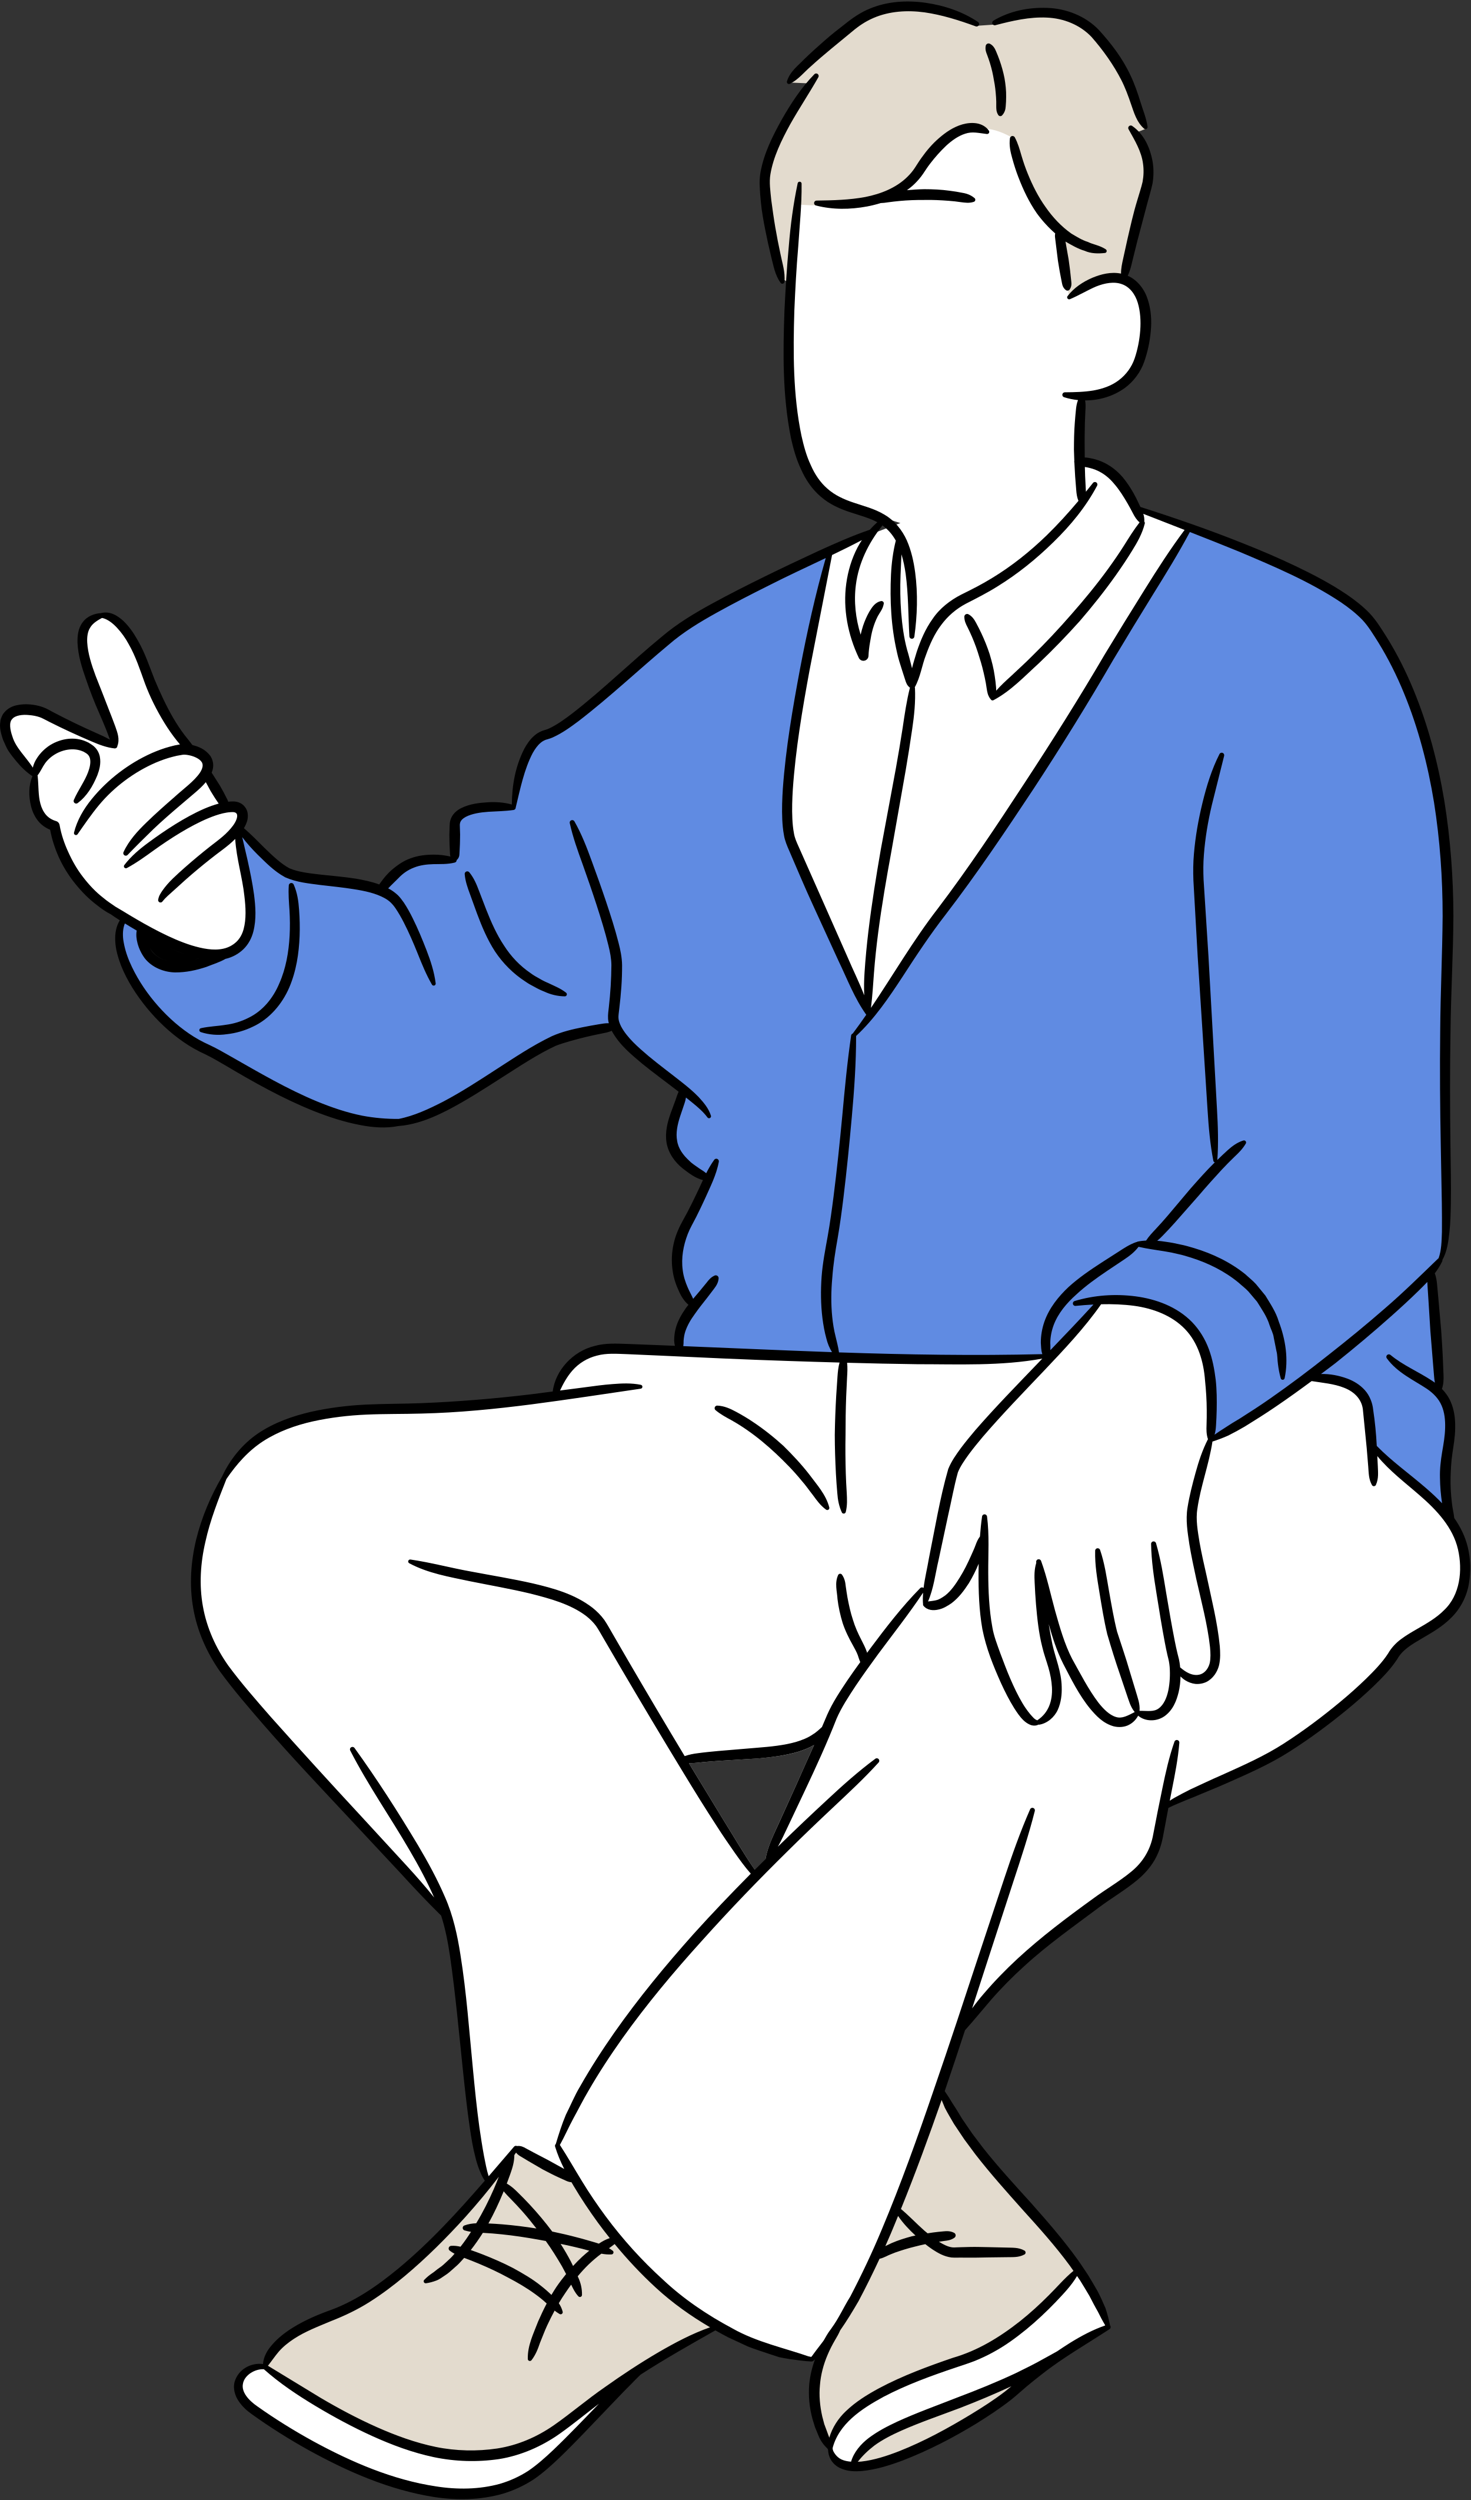 <?xml version="1.0" encoding="UTF-8" standalone="no"?><svg xmlns="http://www.w3.org/2000/svg" xmlns:xlink="http://www.w3.org/1999/xlink" fill="#000000" height="500.5" id="Layer_1" preserveAspectRatio="xMidYMid meet" version="1.1" viewBox="-0.0 -0.3 294.6 500.5" width="294.6" x="0" xml:space="preserve" y="0" zoomAndPan="magnify"><rect x="-0.0" y="-0.3" width="294.6" height="500.5" fill="#333333" stroke="none"/><g><g id="change1_1"><path d="M293.01,309.598c-0.423-1.737-1.206-3.466-2.33-5.139l-0.363-0.542 l-0.093-0.647c-0.048-0.33-0.105-0.658-0.172-1.03 c-0.102-0.572-0.202-1.148-0.248-1.714c-0.202-1.649-0.289-3.324-0.259-5.003 c0.044-1.582,0.118-3.276,0.369-4.962l0.125-0.835 c0.197-1.295,0.419-2.763,0.432-4.148c0.036-1.971-0.233-3.574-0.838-4.93 c-0.234-0.542-0.569-1.088-0.997-1.619l-0.818-1.019l0.235-1.286 c0.108-0.592,0.103-1.187,0.084-1.684l-0.12-3.007 c-0.054-1.444-0.149-2.886-0.251-4.435l-0.098-1.509l-0.525-5.974l-0.273-2.992 c-0.039-0.468-0.096-1.014-0.221-1.533l-0.299-1.243l0.728-1.053 c0.363-0.527,0.646-1.006,0.842-1.366l0.072-0.419l0.19-0.38 c0.744-1.492,0.945-3.195,1.137-4.833c0.214-1.889,0.25-3.812,0.286-5.705 c0.047-2.582,0.007-5.208-0.033-7.794c-0.02-1.235-0.038-2.469-0.048-3.695 c-0.114-8.465-0.109-15.996,0.012-23.002c0.039-3.684,0.164-7.36,0.288-11.01 c0.132-3.926,0.269-7.986,0.292-11.999c-0.019-7.887-0.627-15.609-1.805-22.929 c-1.352-8.098-3.426-15.543-6.167-22.136c-1.518-3.663-3.278-7.118-5.218-10.24 l-0.481-0.755c-0.881-1.39-1.714-2.704-2.854-3.92 c-1.19-1.226-2.609-2.387-4.452-3.645c-3.43-2.31-7.011-4.116-10.059-5.577 c-3.232-1.543-6.681-3.035-10.553-4.567c-5.829-2.329-12.254-4.613-19.641-6.982 l-1.179-0.378c0,0-0.839-1.759-0.998-2.078c-0.754-1.504-1.647-2.884-2.619-4.064 c-1.106-1.288-2.438-2.275-3.904-2.879c-0.474-0.205-1.02-0.375-1.669-0.518 l-2.2-0.488l-0.043-2.251c-0.031-1.574-0.003-3.151,0.025-4.718l0.011-0.615 c0,0,0.12-2.812,0.125-2.888l0.148-2.379l2.368-0.283 c2.141-0.257,4.085-1.008,5.757-2.219c1.615-1.194,2.868-2.888,3.528-4.761 c0.664-1.899,1.08-3.829,1.273-5.914c0.212-2.18,0.027-4.181-0.563-5.981 c-0.456-1.461-1.327-2.724-2.451-3.555l-1.624-1.204l0.59-1.932 c0.162-0.535,0.279-1.042,0.391-1.526l0.961-3.874l2.027-7.675 c0.109-0.417,0.224-0.824,0.379-1.375c0.226-0.797,0.456-1.61,0.646-2.484 c0.229-1.355,0.24-2.707,0.04-3.984c-0.266-1.548-0.732-2.91-1.389-4.053 l-1.127-1.956l1.446-1.366c-0.18-1.064-0.51-2.035-0.865-3.074 c-0.18-0.527-0.361-1.064-0.524-1.612c-0.487-1.552-1.092-3.365-1.902-5.053 c-1.344-2.888-3.315-5.715-6.155-8.841c-2.398-2.514-5.923-4.017-9.694-4.127 c-0.276-0.009-0.552-0.017-0.827-0.017c-3.443,0-6.666,0.82-9.338,2.378 l-1.861,2.664l-2.339-2.378c-2.831-1.884-6.212-3.121-10.044-3.672 c-1.201-0.171-2.387-0.259-3.525-0.259c-2.633,0-5.043,0.453-7.211,1.364 c-1.424,0.57-2.963,1.519-4.625,2.86c-1.446,1.116-2.855,2.215-4.212,3.417 c-1.518,1.325-2.814,2.512-3.998,3.65c-0.285,0.298-0.584,0.587-0.881,0.872 c-0.87,0.837-1.64,1.576-2.101,2.584l3.649,0.697l-2.453,3.604 c-1.057,1.554-1.924,3.035-2.543,4.12c-1.725,3.121-3.468,6.488-4.148,10.28 c-0.144,0.812-0.194,1.828-0.124,2.78c0.029,0.932,0.116,1.85,0.205,2.776 c0.162,1.817,0.495,3.62,0.85,5.454c0.357,1.82,0.756,3.628,1.188,5.409 c0.089,0.343,0.172,0.686,0.256,1.034c0.332,1.377,0.646,2.679,1.446,3.844 l1.286,0.857c0,0-0.232,4.161-0.287,5.238c-0.299,8.133-0.446,16.797,1.275,25.389 c0.415,1.839,0.968,3.991,1.968,6.085c0.932,2.119,2.167,3.836,3.709,5.141 c1.378,1.204,3.208,2.165,5.615,2.942c0.431,0.143,9.694,3.063,9.694,3.063 l-7.739,2.92c-2.926,1.105-5.759,2.376-8.39,3.574 c-4.169,1.938-7.558,3.548-10.663,5.072c-2.895,1.425-6.705,3.326-10.505,5.405 c-2.933,1.602-6.699,3.784-9.858,6.484c-2.684,2.201-5.303,4.53-7.93,6.866 c-3.219,2.862-6.548,5.821-9.999,8.498c-1.547,1.176-3.2,2.389-4.915,3.173 c-0.294,0.136-0.514,0.209-0.878,0.32c-0.153,0.047-0.333,0.102-0.52,0.164 c-0.493,0.205-0.925,0.464-1.279,0.781c-0.817,0.695-1.379,1.599-1.776,2.307 c-1.323,2.577-2.085,5.42-2.328,8.694l-0.221,2.963l-2.952-0.332 c-0.513-0.056-1.046-0.084-1.602-0.084c-0.333,0-0.666,0.009-0.988,0.028 c-1.714,0.114-3.388,0.283-5.007,1.079c-0.836,0.423-1.479,1.112-1.681,1.908 c-0.049,0.158-0.064,0.367-0.083,0.62l-0.061,1.91l0.014,0.922 c0.006,0.378,0.011,0.758,0.026,1.129l0.126,3.236l-3.227-0.272 c-0.361-0.032-0.726-0.047-1.097-0.047c-1.638,0.011-3.033,0.227-4.231,0.676 c-1.124,0.382-2.323,1.14-3.609,2.262c-0.53,0.492-1.001,1.002-1.45,1.578 l-1.189,1.563l-1.886-0.548c-1.221-0.354-2.398-0.578-3.339-0.74 c-1.67-0.261-3.363-0.43-5.024-0.598l-2.295-0.242 c-2.135-0.248-4.343-0.503-6.038-1.232l-0.198-0.093 c-1.804-0.945-3.544-2.622-5.269-4.286c-0.901-0.906-1.921-1.923-3.019-2.933 l-1.415-1.299l0.667-1.802c0.174-0.471,0.228-0.958,0.149-1.457 c-0.077-0.54-0.533-1.088-0.988-1.295c-0.155-0.075-0.416-0.177-0.763-0.201 H45.147l-0.949-1.841c-0.203-0.417-0.432-0.822-0.661-1.224l-0.32-0.572 l-1.163-1.828l-0.612-1.215l0.275-1.172c0.101-0.589-0.083-1.301-0.448-1.761 c-0.587-0.732-1.359-1.226-2.429-1.552l-0.869-0.263l-0.557-0.717 c-0.192-0.246-1.162-1.461-1.201-1.511c-0.826-1.083-1.628-2.288-2.391-3.596 c-1.233-2.141-2.417-4.585-3.749-7.749c-0.202-0.511-0.401-1.036-0.652-1.703 c-0.792-2.1-1.611-4.271-2.783-6.233c-0.799-1.422-1.631-2.532-2.545-3.427 c-0.748-0.68-1.758-1.463-2.949-1.463c-0.209,0-0.426,0.026-0.646,0.076 l-0.193,0.043l-0.198,0.017c-1.206,0.104-2.219,0.622-2.822,1.479 c-0.752,1.015-0.835,2.29-0.815,3.434c0.116,2.486,0.854,4.772,1.67,7.106 c0.809,2.357,1.693,4.617,2.644,6.751c0,0,0.366,0.87,0.369,0.878l2.145,6.294 l-6.044-2.767c-0.909-0.417-1.815-0.842-2.717-1.276 c-1.404-0.68-2.797-1.379-4.167-2.1c-0.217-0.108-0.42-0.22-0.709-0.38 c-0.432-0.238-0.84-0.464-1.4-0.671c-0.754-0.261-1.504-0.419-2.309-0.484 c-0.258-0.022-0.519-0.035-0.783-0.035c-0.529,0-1.065,0.056-1.61,0.175 c-0.881,0.168-1.59,0.647-1.902,1.047l-0.137,0.162 c-0.196,0.218-0.314,0.535-0.48,1.025c-0.052,0.376-0.109,0.82-0.075,1.166 c0.058,0.764,0.274,1.451,0.546,2.269c0.102,0.209,0.196,0.423,0.331,0.732 c0.206,0.473,0.4,0.92,0.712,1.383c0.444,0.667,0.929,1.265,1.424,1.863 c0.723,0.874,1.41,1.573,2.1,2.137l1.396,1.142l-0.429,1.753 c-0.324,1.319-0.289,2.804,0.099,4.397c0.256,1.029,0.696,1.917,1.301,2.64 c0.351,0.417,0.811,0.794,1.332,1.09l1.097,0.624l0.279,1.23 c0.328,1.444,0.809,2.881,1.458,4.362c0.82,1.815,1.878,3.536,3.148,5.115 c1.384,1.724,2.765,3.089,4.29,4.23c0.872,0.693,1.681,1.233,2.47,1.651 l0.161,0.084l2.303,1.574l-0.662,2.042c-0.231,0.714-0.334,1.526-0.293,2.4 c0.049,1.666,0.561,3.257,1.083,4.664c1.097,2.756,2.752,5.471,5.047,8.288 c2.16,2.622,4.555,4.85,7.123,6.628c1.286,0.893,2.737,1.714,4.248,2.4 c1.179,0.563,2.374,1.256,3.574,1.951l0.687,0.397 c5.345,3.175,11.14,6.454,17.294,8.929c3.482,1.386,6.44,2.281,9.33,2.817 c1.532,0.296,2.973,0.445,4.285,0.445c1.027,0,2.008-0.091,2.915-0.272 l0.162-0.032l0.164-0.013c1.122-0.091,2.277-0.306,3.441-0.639 c2.224-0.633,4.285-1.617,5.809-2.391c3.613-1.876,7.072-4.095,10.43-6.251 l1.951-1.247c3.014-1.932,6.13-3.928,9.204-5.362l0.195-0.082 c1.946-0.738,4.061-1.274,6.003-1.766c1.023-0.242,2.052-0.47,3.116-0.684 c0.004-0.002,0.748-0.143,0.947-0.188l1.894-0.423l1.094,1.602 c1.316,1.93,3.005,3.354,4.79,4.859l0.426,0.358 c1.4,1.137,2.83,2.217,4.26,3.296l1.861,1.41l1.656,1.273l-0.858,2.42 l-0.946,2.56c-0.592,1.679-1.095,3.501-0.78,5.422 c0.29,1.69,1.321,3.315,2.874,4.552c0.719,0.552,1.464,1.124,2.276,1.563 l2.379,1.286l-1.151,2.448c-0.184,0.391-0.371,0.788-0.551,1.148 c-0.57,1.189-1.152,2.374-1.767,3.548l-0.938,1.722 c-0.366,0.654-0.646,1.219-0.883,1.794c-1.06,2.402-1.415,5.143-0.991,7.757 c0.173,1.183,0.558,2.398,1.205,3.777c0.236,0.535,0.512,1.015,0.823,1.433 l1.2,1.606l-1.102,1.677c-0.819,1.245-1.301,2.26-1.571,3.318 c-0.119,0.445-0.192,0.892-0.231,1.41l-0.205,2.754l-10.788-0.417 c-0.62-0.021-1.258-0.043-1.903-0.043c-0.97,0-2.414,0.045-3.852,0.453 c-3.509,0.874-6.465,3.758-7.359,7.179l-0.487,1.867l-5.036,0.652 c-7.421,0.887-14.818,1.481-21.99,1.768c-1.683,0.065-3.372,0.095-5.071,0.123 c-1.976,0.034-3.966,0.067-5.973,0.162c-3.858,0.188-7.542,0.676-10.932,1.446 c-4.135,0.967-7.461,2.323-10.163,4.14c-2.896,1.966-5.336,4.874-6.869,8.193 l-0.058,0.125l-0.069,0.117c-2.299,3.939-3.996,8.072-5.036,12.27 c-1.125,4.656-1.319,9.141-0.575,13.348c0.724,4.222,2.534,8.485,5.2,12.286 c2.575,3.522,5.405,6.806,8.146,9.987l0.386,0.449 c4.77,5.487,9.82,10.88,14.818,16.216l12.56,13.438 c2.977,3.257,5.495,5.89,7.923,8.288l0.512,0.507l0.211,0.688 c0.687,2.232,1.202,4.632,1.672,7.796c0.863,5.948,1.484,12.061,2.085,17.969 l0.523,5.09c0.413,3.92,0.83,7.753,1.39,11.537 c0.244,1.679,0.564,3.659,1.094,5.687c0.214,0.894,0.512,1.798,0.886,2.692 c0.099,0.238,0.198,0.458,0.298,0.665l0.826,1.705l-1.246,1.427 c-4.644,5.321-10.246,11.466-16.581,16.697c-3.62,2.979-8.546,6.663-14.471,8.687 c-3.075,1.142-5.492,2.337-7.575,3.738c-1.303,0.902-2.357,1.83-3.189,2.83 c-0.566,0.639-0.994,1.362-1.235,2.091l-0.579,1.746l-1.828,0.199 c-1.726,0.188-3.097,1.312-3.558,2.868c-0.257,0.95-0.015,2.068,0.674,3.084 c0.571,0.85,1.355,1.63,2.346,2.333c3.493,2.514,7.291,4.919,11.279,7.144 c9.347,5.156,17.271,8.12,24.92,9.322c1.834,0.278,3.652,0.417,5.403,0.417 c2.774,0,5.435-0.354,7.865-1.042c2.168-0.648,4.215-1.606,6.038-2.819 c1.964-1.36,3.669-2.948,5.103-4.319c2.413-2.329,4.807-4.839,6.926-7.058 c0.001-0.002,3.53-3.68,4.217-4.401c0.932-0.976,1.863-1.953,2.799-2.869 c0.651-0.682,1.315-1.349,1.987-1.999l0.203-0.198l0.237-0.153 c4.449-2.869,8.961-5.454,13.974-8.293l1.41-0.799l1.41,0.797 c0.503,0.285,1.016,0.568,1.473,0.807l3.944,1.837 c0.861,0.347,1.745,0.639,2.625,0.93c0.497,0.164,0.994,0.33,1.459,0.494 l2.13,0.691c0.444,0.097,0.893,0.173,1.328,0.244l0.998,0.16 c0.729,0.102,1.473,0.207,2.244,0.291l3.193,0.345l-0.709,3.132 c-0.17,0.755-0.293,1.513-0.363,2.217c-0.185,2.24,0.026,4.487,0.605,6.594 l0.533,1.718l0.625,1.511c0.268,0.714,0.704,1.39,1.295,2.01l0.642,0.674 l0.122,0.924c0.057,0.432,0.184,0.814,0.391,1.168 c0.305,0.522,0.804,0.976,1.39,1.256c0.778,0.376,1.694,0.561,2.801,0.561 c0.394,0,0.783-0.021,1.138-0.048c2.884-0.289,5.628-1.207,7.903-2.059 c4.754-1.835,9.541-4.237,14.612-7.326c2.02-1.258,4.403-2.791,6.761-4.626 c0.682-0.535,1.307-1.084,2.053-1.738c0.355-0.311,0.707-0.619,1.062-0.915 c1.044-0.872,2.102-1.727,3.174-2.553c3.018-2.37,6.285-4.423,9.444-6.408 c1.268-0.796,2.536-1.593,3.805-2.42l-0.054-0.238 c-0.219-1.03-0.495-2.04-0.843-3.086c-0.512-1.194-0.974-2.215-1.48-3.188 l-0.642-1.105c-0.402-0.693-0.804-1.392-1.218-2.055l-0.747-1.118 c-0.429-0.648-0.86-1.297-1.311-1.928c-2.784-3.887-5.868-7.429-9.299-11.303 l-1.143-1.26c-2.853-3.145-5.802-6.398-8.486-9.793l-2.214-2.925l-2.119-3.102 c-0.592-0.988-1.184-1.971-1.859-2.987c-0.333-0.563-0.676-1.122-1.041-1.675 l-0.77-1.168l0.45-1.327c1.236-3.639,2.444-7.285,3.64-10.934l0.185-0.568 l0.398-0.445c1.091-1.224,2.144-2.463,3.195-3.702l1.789-2.098 c2.038-2.329,4.292-4.613,6.687-6.78c3.857-3.529,7.916-6.531,12.208-9.706 l2.772-2.059c1.016-0.768,2.076-1.483,3.232-2.264 c1.511-1.019,3.073-2.074,4.537-3.294c1.332-1.129,2.379-2.337,3.121-3.607 c0.752-1.273,1.296-2.78,1.615-4.462c0.271-1.489,0.555-2.961,0.839-4.425 l0.359-1.863l2.276-0.995c0.974-0.427,1.972-0.824,3.106-1.274l0.135-0.052 c0.798-0.343,1.603-0.674,2.409-1.008l0.257-0.106 c1.268-0.522,2.54-1.043,3.806-1.61l0.564-0.25 c4.027-1.779,8.19-3.622,12.001-6.05c3.761-2.387,7.481-5.098,11.374-8.29 c1.842-1.507,3.622-3.078,5.277-4.658c1.587-1.548,3.227-3.151,4.692-5.361 c1.124-1.964,3.111-3.132,5.216-4.371l0.284-0.168 c1.898-1.109,3.86-2.255,5.471-3.907c1.653-1.647,2.786-3.842,3.187-6.173 C293.642,314.198,293.568,311.84,293.01,309.598z M159.361,357.241l-3.224,7.098 c-1.068,2.385-2.27,4.694-2.805,7.326c0,0.057,0,0.115,0.019,0.172l-2.175,2.175 c-2.137-3.033-4.064-6.43-6.086-9.635l-6.506-10.685 c-0.21-0.324-0.401-0.668-0.611-1.011c0.687-0.019,1.374-0.076,2.042-0.134 c1.316-0.153,2.633-0.248,3.93-0.343l7.956-0.496 c2.671-0.248,5.38-0.553,8.052-1.355c1.049-0.344,2.099-0.744,3.072-1.316 C161.804,351.765,160.583,354.493,159.361,357.241z" fill="#ffffff"/></g><g id="change2_1"><path d="M229.866,36.302c-0.189,0.876-0.419,1.688-0.646,2.486 c-0.13,0.458-0.257,0.909-0.377,1.37l-2.028,7.68l-0.961,3.874 c-0.119,0.509-0.234,1.006-0.391,1.522l-0.591,1.93 c-6.075-0.694-10.831,4.108-10.831,4.108l-1.101-12.748 c-6.558-5.457-10.183-19.224-10.183-19.224 c-11.756-6.955-19.186,7.24-19.186,7.24c-7.434,8.093-23.884,6.067-23.884,6.067 l-1.341,15.95l-1.284-0.859c-0.803-1.17-1.116-2.471-1.447-3.846l-0.256-1.032 c-0.432-1.785-0.831-3.59-1.188-5.411c-0.34-1.748-0.686-3.615-0.851-5.454 c-0.089-0.924-0.174-1.843-0.203-2.774c-0.071-0.958-0.021-1.971,0.123-2.776 c0.681-3.799,2.422-7.162,4.148-10.283c0.883-1.55,1.722-2.908,2.545-4.121 l2.447-3.602l-4.457-0.178c0.461-1.01,2.043-2.271,2.914-3.107 c0.321-0.311,0.605-0.585,0.876-0.866c1.208-1.163,2.504-2.35,3.999-3.652 c1.348-1.196,2.82-2.344,4.214-3.417c1.666-1.344,3.205-2.294,4.625-2.864 c2.168-0.907,4.582-1.36,7.214-1.36c1.146,0,2.33,0.085,3.522,0.257 c3.836,0.555,7.217,1.792,10.042,3.674L199.533,4.597 c2.669-1.554,5.896-2.377,9.338-2.377c0.275,0,0.55,0.007,0.825,0.017 c3.77,0.112,7.297,1.615,9.694,4.129c2.841,3.125,4.812,5.949,6.154,8.841 c0.811,1.686,1.415,3.497,1.901,5.051c0.164,0.55,0.346,1.084,0.525,1.61 c0.354,1.036,1.327,2.549,1.509,3.617l-2.092,0.822l1.13,1.962 c0.657,1.138,1.124,2.502,1.39,4.052 C230.107,33.599,230.096,34.951,229.866,36.302z M192.266,481.306 c-1.183,0.45-2.368,0.887-3.551,1.323c-2.776,1.022-5.647,2.081-8.377,3.283 c-1.729,0.778-3.732,1.748-5.48,3.045c-1.37,1.058-2.447,2.11-3.39,3.312 l-0.568,0.724l0.917-0.078c0.111-0.01,0.228-0.014,0.344-0.019 c0.122-0.005,0.244-0.01,0.373-0.021c2.814-0.316,5.601-1.301,7.715-2.125 c4.343-1.714,8.792-3.994,14.43-7.396c2.072-1.278,4.492-2.812,6.729-4.506 c0.484-0.368,0.968-0.775,1.453-1.2l-0.433-0.663 C199.016,478.574,195.597,480.028,192.266,481.306z" fill="#e3dbce"/></g><g id="change3_1"><path d="M101.279,437.153l-0.297-0.166l0.116-0.32 c0.116-0.319,0.242-0.633,0.367-0.947c0.123-0.306,0.245-0.612,0.358-0.923 c0.392-1.142,0.777-2.371,0.777-3.679v-0.121l0.41-0.598l0.316-0.476 l0.339,0.46c0.223,0.303,0.539,0.501,0.871,0.693l1.457,0.882l2.951,1.714 l0.652,0.333c0.784,0.402,1.57,0.806,2.368,1.175l1.561,0.705 c0.369,0.174,0.657,0.257,0.942,0.271l0.21,0.01l0.569,0.944 c1.304,2.217,2.825,4.523,4.792,7.264c0.676,0.925,1.437,1.914,2.392,3.113 l0.356,0.448l-0.543,0.181c-0.808,0.269-1.517,0.688-2.105,1.063l-0.161,0.103 l-0.181-0.06c-0.219-0.073-0.438-0.146-0.658-0.202l-1.121-0.325 c-0.836-0.246-1.68-0.494-2.523-0.705c-1.463-0.387-3.046-0.761-4.986-1.18 l-0.145-0.031l-0.09-0.118c-1.37-1.815-2.877-3.615-4.478-5.351 c-0.797-0.854-1.621-1.697-2.447-2.504 C102.79,438.247,102.109,437.616,101.279,437.153z M114.429,453.535l0.254,0.543 l0.62-0.682c0.489-0.54,0.996-1.1,1.533-1.588 c0.471-0.433,0.941-0.848,1.431-1.242l0.621-0.502l-1.59-0.409 c-0.699-0.183-1.394-0.365-2.082-0.514c-0.981-0.254-1.949-0.446-2.884-0.634 l-0.931-0.186l0.518,0.796c0.849,1.306,1.503,2.416,2.096,3.566 C114.152,452.962,114.291,453.24,114.429,453.535z M97.105,445.191l0.65,0.025 c0.949,0.038,1.897,0.095,2.845,0.171c2.11,0.177,4.323,0.444,6.765,0.817 l0.986,0.15l-0.608-0.79c-1.069-1.389-1.973-2.487-2.841-3.456 c-0.79-0.892-1.579-1.731-2.339-2.492c-0.421-0.438-0.913-0.964-1.367-1.536 l-0.389-0.489l-0.281,0.559c-0.056,0.109-0.098,0.234-0.146,0.387 c-0.904,2.141-1.899,4.188-2.957,6.085L97.105,445.191z M109.602,448.074 l-0.098-0.135l-0.164-0.025c-0.473-0.076-0.964-0.171-1.461-0.267 c-2.573-0.462-4.985-0.812-7.38-1.073c-1.224-0.112-2.489-0.229-3.795-0.288 h-0.221l-0.118,0.188c-0.771,1.225-1.555,2.336-2.398,3.398l-0.342,0.432 l2.949,1.085c2.366,0.951,4.271,1.808,5.984,2.688 c1.968,1.091,3.875,2.184,5.575,3.552c0.63,0.494,1.295,1.073,2.033,1.77 l0.384,0.298l0.257-0.422c0.314-0.518,0.629-1.035,0.954-1.541 c0.602-0.864,1.274-1.71,1.931-2.536l0.159-0.2l-0.114-0.228 c-0.265-0.53-0.548-1.041-0.852-1.587 C111.759,451.248,110.685,449.577,109.602,448.074z M131.604,457.364 c-2.865-2.644-5.626-5.577-8.205-8.718l-0.25-0.305l-0.308,0.246 c-0.375,0.3-0.731,0.581-1.106,0.844l-0.498,0.35l0.519,0.318 c0.242,0.148,0.484,0.316,0.684,0.5c-0.136,0.008-0.271,0.011-0.404,0.011 c-0.509,0-1.005-0.051-1.516-0.156l-0.175-0.036l-0.144,0.106 c-0.828,0.611-1.681,1.335-2.538,2.149c-0.875,0.834-1.634,1.709-2.263,2.455 l-0.154,0.184l0.088,0.222c0.043,0.108,0.086,0.195,0.121,0.264 c0.492,1.103,0.724,2.219,0.666,3.312l-0.064-0.049 c-0.576-0.658-0.923-1.361-1.285-2.144l-0.281-0.607l-0.402,0.535 c-0.404,0.538-0.808,1.078-1.193,1.636c-0.402,0.588-0.776,1.219-1.138,1.829 l-0.304,0.513l0.146,0.211c0.334,0.483,0.572,0.998,0.644,1.544 c-0.36-0.208-0.659-0.438-0.904-0.634l-0.372-0.298l-0.229,0.418 c-0.498,0.906-0.995,1.888-1.519,3c-0.349,0.747-0.651,1.515-0.944,2.258 c-0.163,0.412-0.325,0.823-0.502,1.252c-0.426,1.219-0.842,2.312-1.584,3.302 l-0.067,0.045l-0.014,0.018c-0.06-2.14,0.734-4.108,1.501-6.012 c0.182-0.451,0.363-0.901,0.527-1.335c0.53-1.211,1.104-2.416,1.706-3.582 l0.138-0.267l-0.218-0.207c-0.714-0.677-1.513-1.325-2.368-1.923 c-1.533-1.118-3.27-2.177-5.464-3.329c-1.877-1.015-3.835-1.945-5.816-2.764 c-1.156-0.489-2.114-0.868-3.017-1.191l-0.248-0.089l-0.44,0.479 c-0.143,0.159-0.282,0.313-0.458,0.491c-0.339,0.398-0.739,0.748-1.162,1.119 l-0.429,0.379c-0.451,0.402-0.917,0.818-1.432,1.135 c-0.154,0.1-0.305,0.203-0.456,0.306c-0.417,0.286-0.81,0.556-1.26,0.724 c-0.692,0.256-1.351,0.429-1.92,0.461c0.442-0.459,0.914-0.853,1.436-1.2 c0.276-0.177,0.533-0.383,0.787-0.588c0.236-0.19,0.47-0.38,0.721-0.538 c0.568-0.365,1.047-0.824,1.504-1.263l0.248-0.226 c0.394-0.356,0.8-0.726,1.119-1.141c0.044-0.044,0.209-0.228,0.209-0.228 l0.395-0.393l-0.498-0.249c-0.25-0.126-0.5-0.277-0.761-0.463l-0.008-0.178 l-0.172-0.119c0.023-0.027,0.063-0.062,0.099-0.066 c0.104-0.006,0.208-0.009,0.311-0.009c0.473,0,0.955,0.062,1.435,0.187 l0.251,0.065l0.162-0.202c0.69-0.862,1.365-1.826,2.125-3.033l0.332-0.526 l-0.617-0.083c-0.336-0.045-0.692-0.119-1.115-0.231l-0.069-0.062l-0.109-0.029 l0.005-0.118c0.006-0.019,0.042-0.06,0.052-0.064 c0.691-0.247,1.424-0.377,2.241-0.396l0.219-0.005l0.114-0.187 c1.266-2.081,2.462-4.408,3.554-6.916c0.36-0.814,0.683-1.629,1.018-2.475 l-0.689-0.391c-1.95,2.546-4.122,5.159-6.638,7.986 c-4.233,4.658-8.228,8.546-12.209,11.888c-2.354,1.965-4.606,3.622-6.885,5.064 c-2.222,1.418-4.883,2.738-7.708,3.824c-0.471,0.202-0.944,0.4-1.415,0.598 c-2.074,0.868-4.219,1.768-6.085,3.001c-1.282,0.826-2.302,1.687-3.122,2.633 c-0.463,0.545-0.869,1.09-1.298,1.668c-0.283,0.381-0.572,0.771-0.886,1.168 l-0.28,0.354l10.921,6.648c3.892,2.313,7.575,4.236,11.26,5.878 c4.31,1.931,8.219,3.244,11.951,4.015c2.305,0.47,4.696,0.708,7.106,0.708 c1.802,0,3.605-0.135,5.361-0.399c4.006-0.623,7.855-2.199,11.443-4.685 c1.666-1.16,3.339-2.453,4.957-3.704c1.706-1.318,3.47-2.683,5.272-3.93 c3.6-2.558,7.217-4.907,10.75-6.982c3.972-2.318,7.146-3.845,10.291-4.947 l0.813-0.286l-0.743-0.437C138.252,462.8,134.704,460.214,131.604,457.364z M178.055,449.421c0.222-0.104,0.443-0.208,0.639-0.307 c1.382-0.592,2.813-1.017,4.023-1.353c0.118-0.029,0.241-0.054,0.367-0.078 c0.116-0.022,0.233-0.046,0.351-0.073l0.734-0.171l-0.553-0.512 c-1.519-1.407-2.578-2.593-3.434-3.844l-0.419-0.613l-0.669,1.637 c-0.348,0.854-0.7,1.716-1.059,2.573c-0.244,0.563-0.504,1.127-0.765,1.69 l-0.844,1.847l1.009-0.502C177.64,449.614,177.847,449.518,178.055,449.421z M215.303,454.065c-0.122-0.168-0.238-0.342-0.355-0.515 c-0.122-0.18-0.243-0.359-0.372-0.538c-2.873-3.907-6.083-7.497-9.392-11.133 l-0.693-0.778c-2.969-3.332-6.04-6.778-8.843-10.393l-2.184-2.963l-2.064-3.065 c-0.189-0.331-0.381-0.659-0.574-0.988c-0.422-0.721-0.859-1.466-1.235-2.188 l-0.173-0.422c-0.156-0.377-0.313-0.76-0.452-1.132l-0.385-1.04l-0.368,1.046 c-2.127,6.051-4.976,13.997-8.159,21.81l-0.11,0.272l0.226,0.188 c0.962,0.796,1.875,1.673,2.759,2.521c0.638,0.612,1.272,1.222,1.934,1.81 l0.792,0.651l0.179-0.03c0.336-0.057,0.691-0.112,1.037-0.15 c0.699-0.095,1.397-0.17,2.108-0.229c0.227-0.025,0.458-0.046,0.693-0.046 c0.475,0,0.865,0.091,1.221,0.282c0.076,0.043,0.126,0.149,0.08,0.267 l-0.07,0.034L190.875,447.355c-0.531,0.386-1.103,0.477-1.791,0.556 c-0.353,0.037-0.706,0.092-1.107,0.154l-1.044,0.164l0.891,0.568 c1.112,0.71,2.087,1.115,2.943,1.209l0.323-0.001l0.449-0.019l0.92-0.02 l1.825-0.057c0.232-0.004,0.464-0.006,0.697-0.006 c0.679,0,1.362,0.014,2.042,0.027l4.505,0.092 c0.22,0.011,0.441,0.016,0.663,0.021c0.971,0.021,1.889,0.042,2.772,0.621 c-0.832,0.449-1.684,0.486-2.556,0.486l-0.562-0.002l-3.942,0.059 c-0.515,0-1.03,0.011-1.547,0.021c-0.514,0.011-1.03,0.021-1.548,0.021 l-0.53-0.005c0,0-3.176,0-3.191,0c-0.167,0-0.345,0-0.494-0.015 c-1.448-0.199-2.559-0.87-3.576-1.542c-0.523-0.342-1.024-0.729-1.402-1.027 l-0.151-0.119l-0.187,0.043c-0.276,0.063-0.552,0.119-0.828,0.175 c-0.475,0.096-0.949,0.192-1.406,0.321c-1.172,0.275-2.404,0.643-3.894,1.164 l-0.448,0.178c-0.476,0.187-0.968,0.38-1.393,0.608l-0.221,0.098 c-0.337,0.151-0.656,0.295-1.017,0.351l-0.21,0.033l-0.09,0.193 c-1.52,3.255-2.845,5.94-4.162,8.438c-1.101,1.877-2.309,3.886-3.725,5.925 c-0.24,0.575-0.56,1.127-0.869,1.66l-0.137,0.236 c-0.555,0.938-1.037,1.896-1.473,2.927c-0.888,2.059-1.425,4.155-1.595,6.224 c-0.199,1.984-0.046,4.079,0.47,6.424l0.43,1.558l0.547,1.49 c0.098,0.308,0.216,0.606,0.332,0.9l0.562,1.465l0.33-1.155 c0.524-1.836,1.651-3.643,3.174-5.088c2.075-1.995,4.497-3.432,6.588-4.57 c4.486-2.378,9.117-4.136,14.672-6.036c4.489-1.293,8.807-3.644,13.589-7.398 c1.938-1.536,3.896-3.299,5.812-5.235c0.588-0.574,1.15-1.168,1.712-1.761 c1.001-1.058,2.036-2.151,3.203-3.1l0.293-0.238L215.303,454.065z" fill="#e3dbce"/></g><g id="change4_1"><path d="M289.213,300.626l0.2,1.272l-0.886-0.935 c-1.054-1.113-2.129-2.144-3.195-3.063c-1.158-1-2.353-1.966-3.509-2.9 c-2.272-1.836-4.418-3.569-6.381-5.596l-0.104-0.107l-0.008-0.148 c-0.141-2.565-0.377-4.912-0.721-7.174c-0.119-1.384-0.722-2.799-1.576-3.719 c-0.855-0.955-1.971-1.696-3.321-2.207c-1.603-0.581-3.21-0.877-4.772-0.877 c-0.132,0-0.264,0.002-0.396,0.006l-1.273,0.041l1.821-1.354 c0.703-0.521,1.403-1.039,2.093-1.576c3.826-3.05,7.614-6.242,11.256-9.485 c2.151-1.908,3.868-3.504,5.403-5.022c0.59-0.571,1.158-1.139,1.726-1.745 l0.692-0.739v1.013c0,0.296,0.019,0.573,0.037,0.851l0.573,8.97l0.477,5.965 l0.248,2.976c0.038,0.468,0.094,0.933,0.168,1.379l0.163,0.977l-0.795-0.59 l-0.186-0.144c-0.088-0.07-0.179-0.143-0.276-0.208 c-1.167-0.768-2.346-1.423-3.485-2.057c-1.759-0.979-3.421-1.904-4.961-3.175 l-0.014,0.011l-0.12-0.006l0.09,0.11l-0.016,0.146 c1.53,2.056,3.738,3.379,5.875,4.658c0.688,0.412,1.36,0.815,1.987,1.229 c1.466,1.014,2.489,2.195,3.048,3.518c0.553,1.248,0.801,2.771,0.756,4.649 c-0.04,1.681-0.333,3.311-0.617,4.887c-0.328,1.97-0.466,3.583-0.433,5.073 C288.819,297.355,288.961,299.023,289.213,300.626z M166.956,270.168l0.371,0.627 l-0.871-0.028c-2.835-0.095-5.69-0.189-8.525-0.321l-21.546-0.876l0.067-0.441 c0.053-0.352,0.053-0.689,0.053-1.047c0.07-0.789,0.184-1.403,0.361-1.97 c0.42-1.204,1.057-2.368,1.95-3.572c0.569-0.819,1.218-1.653,1.847-2.46 l2.049-2.66c0.455-0.593,0.768-1.13,0.815-1.824 c-0.001-0.017-0.011-0.062-0.03-0.111c-0.021-0.043-0.087-0.086-0.157-0.086 c-0.738,0.335-1.106,0.8-1.532,1.337l-1.35,1.659 c-0.443,0.52-0.88,1.033-1.318,1.565l-0.414,0.503l-0.262-0.596 c-0.162-0.369-0.342-0.721-0.52-1.07c-0.2-0.392-0.398-0.781-0.57-1.186 c-0.576-1.307-0.917-2.493-1.041-3.623c-0.309-2.308,0.033-4.794,1.016-7.38 c0.208-0.521,0.462-1.065,0.801-1.721l0.937-1.776 c0.534-1.035,1.083-2.17,1.727-3.567c0.187-0.425,0.382-0.854,0.577-1.282 c0.875-1.925,1.78-3.916,2.179-6.065c0.007-0.039-0.004-0.086-0.039-0.109 l-0.004,0.008l-0.158,0.029c-0.623,0.85-1.117,1.77-1.57,2.639l-0.234,0.448 l-0.382-0.33c-0.356-0.307-0.771-0.565-1.173-0.815l-0.133-0.083 c-0.238-0.177-0.456-0.326-0.675-0.476c-0.503-0.346-1.023-0.702-1.447-1.154 c-1.461-1.324-2.325-2.753-2.545-4.222c-0.258-1.377-0.066-2.944,0.625-5.067 l0.879-2.599c0.1-0.317,0.193-0.694,0.272-1.111l0.124-0.647l0.975,0.769 c0.313,0.244,0.626,0.489,0.922,0.733c0.983,0.793,2.109,1.764,2.985,2.93 c-0.428-1.35-1.298-2.375-2.39-3.573c-1.053-1.091-2.176-2.008-3.233-2.836 c-0.849-0.676-1.704-1.337-2.556-1.996c-1.387-1.072-2.821-2.181-4.171-3.315 c-2.282-1.916-4.428-3.822-5.611-6.073c-0.364-0.705-0.542-1.28-0.561-1.812 c-0.032-0.382,0.034-0.94,0.103-1.531l0.052-0.454 c0.203-1.688,0.336-3.057,0.419-4.314c0.102-1.296,0.151-2.708,0.151-4.323 c-0.04-1.612-0.401-3.19-0.712-4.384c-0.7-2.802-1.587-5.503-2.511-8.254 c-0.907-2.703-1.869-5.435-2.858-8.116c-0.926-2.562-1.981-5.279-3.426-7.821 l-0.085-0.061c-0.091,0.018-0.123,0.079-0.109,0.146 c0.622,2.771,1.607,5.495,2.56,8.129c0.787,2.219,1.812,5.142,2.771,8.103 c0.804,2.481,1.72,5.365,2.412,8.174c0.296,1.198,0.601,2.62,0.623,4.078 c-0.017,1.276-0.066,2.621-0.153,4.243c-0.114,1.686-0.232,2.992-0.384,4.243 c-0.015,0.192-0.039,0.395-0.063,0.6c-0.059,0.495-0.12,1.007-0.068,1.668 c0.017,0.271,0.085,0.527,0.158,0.8l0.142,0.532c0,0-0.722-0.03-0.808-0.03 c-0.557,0-1.1,0.09-1.674,0.186c-1.085,0.179-2.129,0.369-3.174,0.578 c-1.981,0.396-4.089,0.858-6.174,1.785c-3.372,1.63-6.436,3.613-9.399,5.53 l-1.676,1.082c-3.439,2.237-6.995,4.551-10.651,6.483 c-2.679,1.357-5.799,2.855-9,3.492l-0.391,0.009 c-2.393,0-4.693-0.215-7.03-0.657c-2.787-0.55-5.788-1.493-9.179-2.884 c-5.323-2.198-10.454-5.121-15.416-7.948l-2.54-1.44 c-1.138-0.644-2.314-1.309-3.566-1.896c-1.488-0.677-2.85-1.437-4.156-2.321 c-2.521-1.724-4.885-3.898-7.028-6.467c-2.115-2.533-3.811-5.256-5.04-8.091 c-0.634-1.486-1.079-3.046-1.288-4.511c-0.166-1.392-0.05-2.525,0.352-3.476 l0.181-0.427l0.396,0.241c0.781,0.478,1.562,0.953,2.362,1.43l0.24,0.143 l-0.051,0.274c-0.125,0.674-0.076,1.456,0.147,2.326 c0.272,1.038,0.745,2.02,1.404,2.917c1.255,1.597,3.462,2.619,5.752,2.659 l0.123,0.001c1.835,0,3.737-0.346,5.983-1.087 c0.336-0.134,0.698-0.268,1.061-0.401c0.921-0.34,1.874-0.691,2.716-1.186 l0.094-0.056h0.109c1.199-0.279,2.387-0.928,3.311-1.814 c0.873-0.841,1.538-2.021,1.874-3.322c0.648-2.537,0.404-5.063,0.125-7.233 c-0.313-2.446-0.84-4.878-1.31-6.966c-0.167-0.786-0.353-1.562-0.539-2.336 c-0.177-0.737-0.354-1.473-0.512-2.209l0.71-0.325 c0.874,1.159,1.866,2.281,3.033,3.429l0.585,0.576 c1.476,1.459,2.871,2.837,4.862,3.939c1.943,0.83,3.899,1.087,5.791,1.335 c0.358,0.047,0.716,0.094,1.073,0.144l1.571,0.18 c1.719,0.195,3.497,0.396,5.208,0.661c2.056,0.322,4.413,0.795,6.316,1.859 c0.929,0.522,1.614,1.17,2.292,2.166c0.552,0.818,1.102,1.761,1.684,2.883 c1.069,2.098,2.006,4.318,2.782,6.215c0.847,2.137,1.7,4.213,2.838,6.17 c-0.258-1.977-0.822-4.007-1.825-6.559c-0.744-1.911-1.652-4.16-2.752-6.36 c-0.552-1.123-1.118-2.12-1.732-3.049c-0.375-0.534-0.698-0.992-1.15-1.444 c-0.46-0.425-0.95-0.789-1.484-1.103c-0.043-0.024-0.092-0.045-0.138-0.065 c-0.093-0.041-0.181-0.082-0.263-0.137l-0.4-0.266l0.906-0.938l1.457-1.438 c0.964-1.023,2.055-1.761,3.325-2.245c1.1-0.443,2.408-0.671,3.991-0.694 c0.295-0.008,0.599-0.01,0.907-0.012c1.062-0.007,2.16-0.014,3.273-0.3 c0.019-0.004,0.035-0.013,0.047-0.024c-0.003-0.02-0.004-0.228-0.004-0.228 L91.25,171.5l0.029-0.001c0.281-0.289,0.316-0.576,0.332-0.915l0.077-1.284 c0.038-0.565,0.042-1.13,0.046-1.688c0.002-0.286,0.004-0.571,0.011-0.854 l-0.057-1.906l0.017-0.182c0.01-0.104,0.021-0.222,0.061-0.339 c0.102-0.528,0.562-1.046,1.317-1.448c1.447-0.767,3.387-0.981,4.719-1.076 c0.421-0.024,0.84-0.043,1.261-0.062c1.216-0.056,2.474-0.113,3.708-0.296 l0.087,0.009l-0.041-0.176l0.104-0.086l0.316-1.336 c0.782-3.33,1.59-6.772,3.151-9.689c0.548-0.978,1.113-1.68,1.731-2.152 c0.333-0.271,0.72-0.485,1.109-0.615l0.718-0.214 c0.161-0.054,0.319-0.119,0.472-0.182l0.282-0.113 c1.897-0.904,3.527-2.111,5.104-3.279c3.786-2.934,7.416-6.11,10.925-9.184 c2.366-2.071,4.812-4.213,7.27-6.247c3.055-2.624,6.541-4.626,9.85-6.452 c3.815-2.107,7.641-4.027,10.548-5.465c3.032-1.541,6.155-3.008,9.176-4.427 l2.428-1.142l-0.244,0.848c-1.834,6.396-3.462,13.387-5.124,22.003 c-1.345,7.188-2.832,15.57-3.447,24.051c-0.16,2.45-0.195,4.337-0.114,6.114 c0.042,1.155,0.149,2.136,0.336,3.09c0.154,1.076,0.686,2.272,1.003,2.987 l1.092,2.545c1.208,2.819,2.458,5.734,3.752,8.574l5.056,11.027 c0.46,0.951,0.901,1.921,1.341,2.89c1.197,2.636,2.435,5.36,4.155,7.788 l0.162,0.228l-0.158,0.23c-1.006,1.466-1.877,2.672-2.741,3.795l-0.056,0.072 l-0.083,0.041c-0.879,5.613-1.408,11.284-1.841,16.163 c-0.458,4.766-1.024,10.402-1.757,16.1c-0.33,2.563-0.699,5.306-1.167,7.993 l-0.194,1.062c-0.422,2.292-0.858,4.663-1.022,7.006 c-0.212,2.796-0.161,5.562,0.151,8.225c0.208,1.527,0.467,2.859,0.79,4.064 C166.106,268.471,166.463,269.334,166.956,270.168z M107.262,196.919 c0.587,0.347,1.208,0.646,1.873,0.9c1.319,0.619,2.648,0.927,3.978,0.927 c-0.824-0.661-1.707-1.067-2.561-1.461c-0.321-0.147-0.641-0.295-0.957-0.453 c-0.547-0.214-1.13-0.508-1.801-0.911c-0.546-0.291-1.146-0.628-1.713-1.053 c-2.152-1.447-4-3.36-5.478-5.677c-1.594-2.37-2.753-5.096-3.583-7.204 l-1.471-3.838c-0.448-1.2-0.959-2.462-1.864-3.574 c-0.024-0.021-0.079-0.044-0.103-0.046c-0.076,0.015-0.128,0.077-0.124,0.15 c0.132,1.409,0.617,2.708,1.045,3.854l1.394,3.876 c0.929,2.479,2.008,5.109,3.584,7.53c1.578,2.377,3.642,4.429,5.968,5.932 C105.942,196.217,106.497,196.536,107.262,196.919z M58.409,187.011 c-0.221,3.821-0.906,6.993-2.094,9.701c-1.366,3.257-3.637,5.783-6.394,7.106 c-1.468,0.744-3.091,1.24-4.686,1.43c-0.667,0.111-1.356,0.185-2.052,0.259 c-0.905,0.096-1.841,0.194-2.783,0.392l-0.118,0.036 c1.115,0.34,2.252,0.519,3.41,0.519c0.564,0,1.137-0.043,1.704-0.128 c1.777-0.192,3.472-0.68,5.055-1.452c3.017-1.39,5.601-4.166,7.097-7.623 c1.241-2.878,1.891-6.112,2.047-10.178c0.074-1.699,0.043-3.395-0.094-5.183 c-0.102-1.531-0.307-3.314-1.053-4.959c-0.02-0.045-0.05-0.065-0.093-0.071 c-0.062,0.001-0.113,0.045-0.116,0.104c-0.093,1.41-0.005,2.794,0.08,4.131 l0.054,0.877C58.472,183.743,58.484,185.392,58.409,187.011z M266.341,271.219 c-4.154,3.304-7.987,6.167-11.715,8.754c-1.9,1.339-3.813,2.581-6.1,4.034 c-1.21,0.704-2.185,1.312-3.081,1.921c-0.593,0.356-1.209,0.764-1.958,1.293 l-0.934,0.659l0.318-1.098c0.149-0.516,0.232-1.082,0.251-1.731 c0.086-1.146,0.135-2.131,0.152-3.03c0.034-1.786,0.036-3.905-0.207-6.071 c-0.291-2.392-0.714-4.304-1.333-6.015c-0.756-2.016-1.887-3.842-3.27-5.277 c-3.326-3.41-7.871-4.63-11.097-5.052c-1.299-0.169-2.613-0.255-3.904-0.255 c-2.795,0-5.527,0.396-8.121,1.176c-0.017,0.006-0.085,0.038-0.079,0.122 c0.003,0.014,0.032,0.073,0.087,0.073c1.235-0.117,2.403-0.194,3.59-0.271 l0.991-0.063l-0.669,0.732c-2.865,3.136-5.786,6.191-8.611,9.146l-0.689,0.721 l0.002-1.372c0.003-0.354,0.007-0.698-0.021-1.043 c0.019-1.327,0.259-2.58,0.712-3.763c0.801-2.125,2.291-4.148,4.552-6.183 c1.959-1.841,4.178-3.415,6.282-4.842l3.361-2.235 c0.96-0.634,2.046-1.425,2.838-2.498l0.155-0.211l0.255,0.059 c1.285,0.293,2.593,0.496,3.859,0.693c0.456,0.071,0.911,0.142,1.364,0.217 c0.799,0.119,1.659,0.291,2.7,0.54c0.858,0.183,1.704,0.441,2.522,0.69 l0.134,0.041c3.732,1.175,6.968,2.882,9.621,5.073 c0.249,0.227,0.493,0.433,0.738,0.64c0.433,0.364,0.88,0.741,1.283,1.169 L252.051,260c0.218,0.349,0.405,0.646,0.592,0.942 c0.765,1.212,1.557,2.467,1.985,3.895c0.094,0.303,0.218,0.6,0.341,0.896 c0.223,0.535,0.453,1.089,0.532,1.706l0.529,2.624 c0.142,0.542,0.178,1.112,0.213,1.663c0.022,0.35,0.044,0.7,0.096,1.048 c0.119,0.928,0.295,1.835,0.525,2.704c0.738-3.396,0.335-7.244-1.142-11.088 c-0.456-1.553-1.309-2.945-2.133-4.292c-0.171-0.279-0.341-0.558-0.507-0.836 l-1.835-2.222c-0.417-0.464-0.899-0.887-1.411-1.334 c-0.237-0.208-0.475-0.416-0.707-0.63c-2.753-2.215-6.155-3.95-10.09-5.139 c-0.875-0.268-1.805-0.543-2.742-0.714c-0.894-0.219-1.805-0.391-2.808-0.531 c-0.591-0.096-1.174-0.152-1.757-0.209l-0.94-0.092l0.72-0.611 c0.366-0.311,0.737-0.663,1.076-1.02c0.859-0.859,1.671-1.749,2.456-2.608 l4.689-5.336c1.36-1.596,2.855-3.273,4.7-5.274 c0.893-0.956,1.792-1.846,2.475-2.514l0.092-0.088 c0.808-0.771,1.57-1.498,2.149-2.515c-1.25,0.352-2.203,1.106-2.973,1.794 c-0.542,0.485-1.062,0.98-1.585,1.479L244.075,232.188l-0.495,0.475 c-1.608,1.573-3.092,3.254-4.526,4.88l-0.345,0.391l-4.573,5.412 c-0.833,0.978-1.605,1.838-2.364,2.632c-0.68,0.737-1.327,1.438-1.883,2.273 l-0.11,0.164l-0.197,0.014c-0.49,0.032-1.072,0.084-1.675,0.22l-0.104,0.064 l-0.083,0.041l-0.104,0.007c-1.166,0.417-2.156,1.056-3.204,1.731l-3.57,2.3 c-2.185,1.414-4.494,2.98-6.57,4.846c-2.353,2.219-3.898,4.433-4.717,6.761 c-0.485,1.344-0.721,2.734-0.703,4.137c0.013,0.145,0.022,0.319,0.032,0.495 c0.029,0.539,0.057,1.049,0.214,1.52l0.01,0.03l0.303,0.538l-0.644,0.054 c-4.323,0.11-8.886,0.166-13.561,0.166c-8.133,0-17.036-0.167-27.218-0.51 l-0.337-0.011l-0.045-0.335c-0.107-0.786-0.284-1.543-0.456-2.274 c-0.071-0.3-0.141-0.599-0.206-0.899c-0.307-1.188-0.529-2.475-0.675-3.918 c-0.253-2.456-0.247-5.14,0.019-7.977c0.167-2.327,0.495-4.708,1.093-7.953 c0.458-2.707,0.805-5.433,1.141-8.068c0.564-4.675,1.082-9.655,1.678-16.146 c0.424-4.778,0.857-10.437,0.857-16.163v-0.174l0.127-0.119 c3.583-3.342,6.411-7.477,9.23-11.775c2.489-3.844,5.417-8.298,8.661-12.484 c6.287-8.194,12.101-16.857,17.517-25.027 c5.783-8.832,11.178-17.569,16.034-25.966c2.355-3.938,4.953-8.196,7.943-13.023 c2.717-4.38,5.148-8.344,7.371-12.493l0.168-0.313l1.532,0.602 c2.905,1.141,5.82,2.285,8.706,3.46l0.179,0.075 c6.898,2.925,14.032,5.948,20.27,10.112c1.735,1.179,3.154,2.345,4.339,3.565 c1.102,1.155,2.031,2.635,2.929,4.066l0.327,0.52 c1.941,3.137,3.672,6.56,5.146,10.176c2.715,6.601,4.752,13.999,6.053,21.99 c1.162,7.387,1.742,15.065,1.722,22.827c-0.028,3.682-0.133,7.453-0.235,11.101 c-0.109,3.894-0.222,7.92-0.242,11.872c-0.089,7.174-0.051,14.709,0.115,23.039 l0.209,11.487c0.035,1.714,0.041,3.584,0.02,5.716l-0.006,0.208 c-0.056,1.772-0.113,3.605-0.705,5.229l-0.096,0.264H288.219l-0.946,0.915 c-3.097,2.995-6.299,6.093-9.622,8.966 C274.2,264.901,270.5,267.95,266.341,271.219z M243.333,221.816l-1.717-30.681 l-0.973-15.318c-0.085-1.852-0.066-3.497,0.058-5.037 c0.234-3.154,0.762-6.433,1.613-10.021l2.462-9.849 c0.014-0.056-0.029-0.102-0.07-0.124l-0.003,0.007l-0.117,0.033 c-1.353,2.656-2.396,5.643-3.383,9.682c-0.872,3.655-1.424,6.986-1.688,10.184 c-0.139,1.58-0.176,3.28-0.113,5.201l0.858,15.331l1.316,20.431l0.667,10.227 c0.197,3.208,0.473,6.646,1.143,10.065l0.005-0.07 C243.645,228.412,243.513,224.994,243.333,221.816z" fill="#608be2"/></g><g id="change5_1"><path d="M113.367,198.422c0.179,0.138,0.211,0.396,0.073,0.574 c-0.081,0.105-0.205,0.159-0.328,0.158c-1.445-0.015-2.832-0.354-4.118-0.954 c-0.66-0.257-1.298-0.566-1.92-0.919c-0.632-0.329-1.262-0.664-1.847-1.083 c-2.41-1.549-4.502-3.645-6.089-6.03c-1.562-2.41-2.647-5.027-3.615-7.612 l-1.405-3.873c-0.471-1.282-0.932-2.553-1.05-3.976 c-0.029-0.286,0.18-0.542,0.466-0.572c0.177-0.018,0.35,0.065,0.457,0.19 c0.909,1.118,1.448,2.397,1.93,3.685l1.472,3.827 c0.996,2.523,2.09,4.975,3.545,7.149c1.403,2.204,3.218,4.103,5.386,5.567 c0.521,0.395,1.096,0.714,1.674,1.029c0.564,0.338,1.15,0.639,1.765,0.892 c1.191,0.584,2.433,1.04,3.575,1.926L113.367,198.422z M58.815,176.767 c-0.075-0.167-0.237-0.288-0.432-0.302c-0.282-0.02-0.526,0.193-0.546,0.476 l-0.002,0.025c-0.117,1.703,0.037,3.367,0.145,5.031 c0.097,1.666,0.11,3.335,0.022,4.993c-0.174,3.307-0.751,6.611-2.058,9.556 c-1.232,2.959-3.328,5.534-6.191,6.915c-1.407,0.712-2.953,1.192-4.56,1.396 c-1.601,0.265-3.225,0.295-4.932,0.668l-0.025,0.005 c-0.135,0.03-0.251,0.128-0.297,0.27c-0.069,0.212,0.047,0.441,0.259,0.51 c1.688,0.55,3.486,0.683,5.255,0.418c1.772-0.197,3.538-0.7,5.178-1.495 c3.347-1.539,5.871-4.551,7.288-7.827c1.419-3.313,1.948-6.85,2.084-10.326 c0.066-1.743,0.024-3.482-0.103-5.213 C59.78,180.137,59.549,178.412,58.815,176.767z M294.172,316.783 c-0.428,2.479-1.657,4.899-3.455,6.688c-1.774,1.823-3.935,3.047-5.944,4.223 c-2.03,1.195-3.921,2.281-4.928,4.124c-1.408,2.135-3.094,3.807-4.804,5.475 c-1.722,1.644-3.501,3.211-5.333,4.707c-3.659,3-7.457,5.813-11.467,8.359 c-4.044,2.578-8.404,4.47-12.693,6.368c-2.146,0.959-4.334,1.807-6.481,2.728 c-1.087,0.429-2.171,0.859-3.232,1.323c-0.6,0.261-1.256,0.538-1.841,0.836 c-0.367,1.906-0.726,3.813-1.079,5.744c-0.309,1.641-0.851,3.291-1.732,4.779 c-0.871,1.493-2.057,2.774-3.325,3.849c-2.565,2.138-5.315,3.71-7.809,5.591 c-5.097,3.811-10.266,7.457-14.912,11.707c-2.331,2.111-4.546,4.344-6.614,6.708 c-1.755,2.034-3.442,4.112-5.259,6.133c-1.333,4.07-2.682,8.135-4.065,12.191 c0.568,0.813,1.089,1.641,1.582,2.479c0.668,1.002,1.285,2.031,1.904,3.059 l2.039,2.979l2.187,2.884c2.999,3.792,6.297,7.365,9.575,10.989 c3.24,3.658,6.486,7.364,9.37,11.389c0.718,1.007,1.387,2.054,2.081,3.079 c0.655,1.054,1.26,2.143,1.891,3.213c0.576,1.103,1.083,2.247,1.571,3.389 c0.377,1.131,0.68,2.288,0.914,3.451c0.04,0.048,0.073,0.102,0.093,0.165 c0.071,0.22-0.018,0.454-0.202,0.575l-0.018,0.011 c-4.517,2.962-9.22,5.63-13.47,8.971c-1.07,0.821-2.118,1.668-3.153,2.531 c-1.027,0.861-2.007,1.785-3.139,2.676c-2.209,1.718-4.506,3.226-6.845,4.683 c-4.7,2.864-9.596,5.408-14.772,7.407c-2.597,0.971-5.27,1.829-8.15,2.116 c-1.428,0.111-2.984,0.111-4.454-0.604c-0.726-0.345-1.387-0.931-1.796-1.633 c-0.374-0.639-0.545-1.341-0.568-2.014c-0.05-0.062-0.083-0.133-0.1-0.211 c-0.82-0.767-1.465-1.673-1.85-2.696l-0.664-1.603l-0.51-1.668 c-0.617-2.247-0.842-4.62-0.647-6.964c0.167-1.705,0.575-3.372,1.154-4.965 c-0.122,0.108-0.235,0.225-0.36,0.331c-0.079,0.068-0.177,0.096-0.273,0.092 c-0.022,0.003-0.041,0.019-0.064,0.018c-1.457-0.07-2.906-0.281-4.361-0.486 c-0.721-0.129-1.452-0.232-2.166-0.396l-2.088-0.687 c-1.383-0.485-2.795-0.901-4.153-1.447l-3.988-1.855 c-0.842-0.438-1.674-0.896-2.502-1.364c-5.054,2.86-10.114,5.719-14.991,8.87 c-0.716,0.689-1.417,1.399-2.109,2.121c-1.573,1.546-3.07,3.179-4.62,4.77 c-3.083,3.197-6.115,6.467-9.35,9.588c-1.626,1.555-3.293,3.081-5.221,4.418 c-1.947,1.294-4.08,2.282-6.31,2.948c-4.481,1.267-9.187,1.331-13.683,0.654 c-9.031-1.42-17.401-5.106-25.239-9.43c-3.923-2.188-7.719-4.574-11.375-7.204 c-0.954-0.675-1.87-1.518-2.581-2.577c-0.704-1.036-1.176-2.485-0.802-3.864 c0.765-2.59,3.365-3.867,5.686-3.554c0.1-1.404,0.807-2.705,1.719-3.731 c0.977-1.174,2.143-2.142,3.361-2.984c2.46-1.656,5.127-2.86,7.786-3.848 c5.292-1.808,9.869-4.966,14.196-8.527c6.352-5.247,11.933-11.355,17.357-17.609 c-0.384-0.566-0.677-1.174-0.931-1.782c-0.389-0.932-0.701-1.875-0.932-2.836 c-0.5-1.912-0.829-3.842-1.109-5.772c-0.572-3.858-0.989-7.719-1.395-11.574 c-0.809-7.707-1.501-15.424-2.603-23.025c-0.412-2.775-0.935-5.475-1.771-8.079 c-2.865-2.812-5.601-5.729-8.307-8.69l-9.18-9.827 c-6.121-6.557-12.313-13.059-18.215-19.846c-2.945-3.418-5.867-6.785-8.583-10.499 c-2.642-3.768-4.583-8.105-5.37-12.687c-0.809-4.578-0.486-9.288,0.589-13.737 c1.103-4.453,2.889-8.681,5.173-12.58c0.002-0.004,0.006-0.006,0.009-0.01 c0.001-0.003,0.001-0.006,0.002-0.009l0.007-0.015 c1.553-3.377,4.047-6.494,7.232-8.653c3.192-2.146,6.833-3.427,10.481-4.282 c3.665-0.829,7.387-1.287,11.103-1.468c3.737-0.177,7.41-0.142,11.055-0.286 c7.315-0.292,14.623-0.89,21.912-1.761l4.436-0.575 c0.528-4.271,4.064-8.039,8.329-9.1c2.269-0.648,4.6-0.479,6.703-0.416 l6.451,0.25l2.987,0.124c-0.083-0.342-0.128-0.694-0.151-1.046 c0.008-0.805,0.091-1.614,0.298-2.391c0.4-1.564,1.22-2.919,2.067-4.144 c0.162-0.219,0.334-0.419,0.499-0.631c-0.826-0.712-1.428-1.638-1.867-2.632 c-0.595-1.265-1.07-2.613-1.274-4.018c-0.453-2.8-0.066-5.724,1.063-8.281 c0.266-0.646,0.584-1.269,0.924-1.878l0.933-1.709 c0.602-1.15,1.179-2.323,1.744-3.503c0.48-0.971,0.919-1.962,1.378-2.945 c-1.525-0.38-2.796-1.365-4.059-2.338c-1.526-1.214-2.863-3.018-3.227-5.141 c-0.347-2.121,0.199-4.137,0.82-5.9l0.95-2.573 c0.213-0.617,0.387-1.17,0.644-1.731c-0.15-0.117-0.298-0.234-0.448-0.352 c-2.243-1.74-4.57-3.418-6.821-5.247c-2.211-1.87-4.529-3.719-6.097-6.541 c-0.012-0.023-0.022-0.049-0.034-0.072c-0.731,0.35-1.5,0.449-2.261,0.606 c-1.025,0.207-2.044,0.432-3.057,0.672c-2.011,0.509-4.04,1.031-5.881,1.728 c-3.654,1.697-7.214,4.083-10.753,6.331c-3.551,2.279-7.12,4.589-10.927,6.566 c-1.911,0.971-3.886,1.863-5.987,2.46c-1.236,0.356-2.527,0.617-3.83,0.706 c-2.498,0.498-5.125,0.3-7.58-0.174c-3.284-0.611-6.44-1.649-9.5-2.868 c-6.115-2.459-11.852-5.68-17.429-8.993c-1.396-0.805-2.803-1.65-4.183-2.31 c-1.503-0.681-3.012-1.525-4.382-2.478c-2.764-1.911-5.198-4.232-7.317-6.802 c-2.101-2.58-3.944-5.401-5.196-8.542c-0.585-1.58-1.099-3.232-1.15-4.989 c-0.061-1.329,0.165-2.824,0.926-4.018c-0.606-0.383-1.204-0.776-1.788-1.19 c-0.98-0.502-1.895-1.139-2.756-1.823c-1.67-1.246-3.137-2.754-4.441-4.379 c-1.308-1.626-2.415-3.417-3.273-5.32c-0.763-1.738-1.343-3.496-1.7-5.418 c-0.881-0.366-1.706-0.927-2.327-1.665c-0.757-0.905-1.234-1.969-1.497-3.025 c-0.5-2.054-0.515-4.134,0.278-6.041c-1.271-0.822-2.304-1.869-3.253-3.01 c-0.509-0.617-1.008-1.233-1.483-1.944c-0.529-0.783-0.755-1.516-1.132-2.279 c-0.271-0.811-0.542-1.626-0.613-2.563c-0.047-0.456,0.025-0.976,0.094-1.461 c0.172-0.504,0.325-1.021,0.705-1.439c0.677-0.865,1.684-1.34,2.571-1.508 c0.909-0.204,1.793-0.229,2.649-0.154c0.863,0.072,1.689,0.242,2.54,0.534 c0.972,0.356,1.519,0.749,2.233,1.103c1.369,0.72,2.753,1.415,4.148,2.089 c1.395,0.674,2.803,1.325,4.22,1.953c0.967,0.421,1.929,0.855,2.851,1.385 c-0.257-0.62-0.451-1.245-0.713-1.899c-0.435-1.1-0.924-2.211-1.403-3.328 c-0.992-2.224-1.88-4.51-2.67-6.821c-0.816-2.331-1.598-4.724-1.722-7.372 c-0.023-1.297,0.08-2.8,1.002-4.045c0.893-1.272,2.375-1.791,3.644-1.872 c1.912-0.505,3.445,0.556,4.571,1.583c1.125,1.097,2.004,2.36,2.736,3.662 c1.526,2.556,2.473,5.469,3.489,8.052c1.097,2.604,2.284,5.183,3.69,7.624 c0.708,1.216,1.48,2.389,2.323,3.495c0.522,0.674,1.06,1.306,1.564,1.99 c1.242,0.303,2.492,0.808,3.478,2.035c0.532,0.671,0.787,1.683,0.643,2.519 c-0.052,0.353-0.151,0.673-0.269,0.976l0.477,0.746l1.157,1.819 c0.346,0.63,0.717,1.245,1.033,1.892l0.492,0.96 c0.065,0.125,0.116,0.258,0.149,0.401c0.078-0.008,0.152-0.024,0.231-0.03 c0.309-0.032,0.598-0.035,0.952-0.027c0.398,0.025,0.805,0.11,1.19,0.297 c0.78,0.354,1.398,1.192,1.516,2.02c0.132,0.821-0.036,1.573-0.299,2.165 c-0.129,0.308-0.276,0.595-0.435,0.865c1.437,1.247,2.761,2.589,4.083,3.92 c1.593,1.535,3.315,3.21,5.037,4.113c1.826,0.792,4.161,1.018,6.385,1.279 c2.26,0.243,4.558,0.428,6.871,0.79c1.568,0.272,3.165,0.593,4.727,1.166 c0.047-0.085,0.102-0.166,0.16-0.243l0.666-0.89 c0.458-0.585,0.966-1.133,1.519-1.644c1.113-0.973,2.456-1.957,3.947-2.464 c1.48-0.555,3.044-0.72,4.533-0.729c1.19-0.013,2.329,0.129,3.429,0.384 c-0.057-0.187-0.081-0.374-0.088-0.561l-0.064-1.28 c-0.056-0.854-0.045-1.707-0.066-2.561l0.04-1.28l0.021-0.65 c0.02-0.293,0.034-0.584,0.125-0.878c0.305-1.22,1.293-2.039,2.162-2.479 c1.807-0.887,3.61-1.06,5.374-1.179c1.618-0.086,3.22,0.01,4.789,0.452 c0.031-3.814,0.684-7.635,2.518-11.204c0.514-0.921,1.116-1.841,2.005-2.599 c0.431-0.386,0.963-0.698,1.53-0.934c0.692-0.234,0.92-0.267,1.358-0.467 c1.616-0.739,3.214-1.906,4.744-3.071c6.151-4.773,11.771-10.314,17.902-15.342 c3.031-2.589,6.56-4.701,10.006-6.582c3.476-1.902,7-3.682,10.541-5.423 c3.541-1.74,7.107-3.421,10.682-5.082c3.417-1.555,6.846-3.082,10.411-4.307 c0.469-0.534,0.97-1.033,1.498-1.503c-1.588-0.858-3.459-1.343-5.369-1.976 c-2.056-0.664-4.201-1.608-5.944-3.131c-1.767-1.493-3.062-3.448-3.954-5.474 c-0.964-2.016-1.549-4.141-2.026-6.259c-1.709-8.529-1.611-17.127-1.298-25.634 c0.212-4.256,0.466-8.508,0.862-12.744c0.34-4.243,0.901-8.462,1.781-12.638 c0.045-0.214,0.255-0.351,0.469-0.305c0.185,0.039,0.312,0.201,0.314,0.382 l0,0.011c0.052,4.271-0.411,8.481-0.681,12.706 c-0.365,4.219-0.587,8.443-0.769,12.665c-0.259,8.42-0.27,16.959,1.425,25.091 c0.452,2.012,0.986,4.018,1.849,5.836c0.798,1.852,1.914,3.528,3.389,4.788 c1.457,1.287,3.264,2.118,5.229,2.768c1.95,0.671,4.112,1.18,6.115,2.378 c2.023,1.166,3.585,3.096,4.511,5.159c0.912,2.081,1.382,4.253,1.674,6.409 c0.572,4.32,0.43,8.634-0.157,12.87c-0.038,0.274-0.291,0.466-0.565,0.427 c-0.241-0.033-0.419-0.234-0.432-0.468l-0.001-0.014 c-0.238-4.236-0.19-8.446-0.751-12.547c-0.185-1.322-0.457-2.625-0.835-3.874 c-0.056,1.376-0.128,2.747-0.181,4.118c-0.096,2.521-0.073,5.046,0.126,7.552 c0.202,2.497,0.531,5.01,1.17,7.391c0.372,1.199,0.663,2.441,0.981,3.674 l0.02,0.077c0.259-1.104,0.616-2.19,0.938-3.28 c0.768-2.291,1.721-4.582,3.197-6.623c1.404-2.093,3.513-3.711,5.708-4.837 c2.178-1.071,4.172-2.083,6.17-3.311c3.966-2.407,7.619-5.326,10.958-8.562 c2.236-2.18,4.344-4.502,6.359-6.898c-0.292-0.698-0.387-1.416-0.443-2.136 l-0.214-2.696c-0.064-0.942-0.118-1.885-0.161-2.83 c-0.04-0.107-0.042-0.222-0.011-0.336c-0.032-0.747-0.061-1.495-0.075-2.243 c0.007-1.807,0.031-3.617,0.174-5.423c0.065-0.903,0.147-1.805,0.24-2.706 c0.063-0.609,0.172-1.217,0.403-1.807c-0.952-0.099-1.891-0.282-2.789-0.573 c-0.265-0.086-0.411-0.371-0.325-0.636c0.069-0.212,0.265-0.348,0.476-0.35 h0.014c1.982-0.013,3.893-0.058,5.754-0.371 c1.842-0.333,3.642-0.96,5.077-2.077c1.441-1.097,2.543-2.598,3.137-4.341 c0.594-1.741,0.981-3.725,1.118-5.603c0.138-1.897,0.021-3.807-0.496-5.535 c-0.523-1.723-1.615-3.175-3.169-3.716c-1.552-0.577-3.437-0.227-5.16,0.458 c-1.733,0.74-3.365,1.742-5.244,2.544c-0.206,0.09-0.445-0.004-0.535-0.209 c-0.061-0.139-0.035-0.298,0.051-0.412c1.281-1.656,3.044-2.847,5.001-3.681 c1.702-0.7,3.692-1.222,5.705-0.816c-0.009-1.015,0.2-1.982,0.415-2.948 l0.861-3.908c0.605-2.599,1.176-5.211,1.964-7.774 c0.368-1.28,0.823-2.603,1.079-3.747c0.218-1.2,0.256-2.427,0.085-3.635 c-0.318-2.448-1.628-4.622-2.864-6.829l-0.033-0.06 c-0.136-0.243-0.049-0.55,0.193-0.686c0.173-0.097,0.38-0.081,0.533,0.025 c2.399,1.66,3.626,4.44,4.109,7.254c0.223,1.422,0.2,2.883-0.041,4.304 c-0.314,1.456-0.708,2.657-1.042,3.942l-2.028,7.675l-0.958,3.861 c-0.233,1.002-0.47,2.002-0.94,2.953c2.04,0.883,3.42,2.835,4.019,4.75 c0.688,2.101,0.805,4.272,0.603,6.358c-0.195,2.113-0.607,4.092-1.322,6.135 c-0.721,2.049-2.096,3.908-3.861,5.215c-2.358,1.707-5.186,2.506-7.966,2.5 c0.118,0.644,0.104,1.269,0.064,1.895l-0.11,2.648 c-0.031,1.768-0.071,3.537-0.036,5.307c-0.002,0.524,0.005,1.049,0.01,1.574 c0.258,0.012,0.515,0.036,0.77,0.078c0.862,0.154,1.732,0.357,2.556,0.715 c1.661,0.683,3.122,1.823,4.25,3.135c1.104,1.338,2.003,2.774,2.747,4.257 c0.284,0.571,0.556,1.145,0.824,1.719c6.9,2.199,13.753,4.566,20.495,7.26 c3.579,1.415,7.124,2.927,10.61,4.592c3.483,1.668,6.928,3.454,10.18,5.646 c1.619,1.104,3.191,2.315,4.603,3.771c1.437,1.53,2.41,3.202,3.461,4.835 c2.054,3.307,3.804,6.793,5.289,10.38c2.983,7.173,4.955,14.719,6.227,22.344 c1.23,7.637,1.801,15.366,1.819,23.083c-0.043,7.741-0.499,15.356-0.58,23.021 c-0.133,7.657-0.115,15.315-0.011,22.98c0.03,3.833,0.15,7.667,0.078,11.519 c-0.035,1.925-0.071,3.858-0.292,5.796c-0.215,1.834-0.421,3.757-1.402,5.504 c0.016,0.1,0.004,0.204-0.04,0.297c-0.423,0.877-0.929,1.663-1.485,2.393 c0.311,0.803,0.414,1.622,0.482,2.444l0.272,2.987l0.527,5.976 c0.124,1.997,0.276,3.991,0.351,5.993l0.121,3.006 c0.033,0.896,0.004,1.805-0.32,2.724c0.709,0.736,1.325,1.584,1.738,2.543 c0.772,1.727,0.948,3.579,0.916,5.326c-0.015,1.744-0.336,3.512-0.568,5.114 c-0.238,1.601-0.312,3.219-0.357,4.839c-0.029,1.621,0.055,3.248,0.251,4.862 c0.088,1.077,0.374,2.101,0.488,3.175c1.218,1.738,2.189,3.691,2.7,5.787 C294.544,311.809,294.59,314.31,294.172,316.783z M285.856,256.326 c-0.563,0.597-1.146,1.172-1.729,1.744c-1.763,1.73-3.577,3.391-5.413,5.028 c-3.672,3.272-7.437,6.433-11.281,9.498c-0.946,0.734-1.914,1.441-2.871,2.162 c1.772-0.049,3.554,0.289,5.283,0.924c1.263,0.476,2.51,1.211,3.485,2.304 c0.979,1.072,1.553,2.593,1.678,3.926c0.365,2.406,0.593,4.821,0.72,7.24 c2.98,3.063,6.518,5.549,9.864,8.45c1.106,0.951,2.189,1.958,3.214,3.035 c-0.256-1.684-0.398-3.386-0.42-5.095c-0.052-1.724,0.151-3.449,0.432-5.15 c0.295-1.697,0.563-3.233,0.6-4.839c0.045-1.578-0.117-3.146-0.709-4.489 c-0.576-1.351-1.615-2.428-2.915-3.322c-2.592-1.73-5.968-3.239-8.046-6.118 l-0.006-0.008c-0.163-0.226-0.112-0.54,0.113-0.703 c0.19-0.137,0.443-0.122,0.616,0.021c2.52,2.091,5.461,3.277,8.419,5.224 c0.161,0.107,0.32,0.222,0.478,0.339c-0.089-0.461-0.138-0.924-0.172-1.39 l-0.246-2.979l-0.485-5.968l-0.374-5.98l-0.193-2.99 C285.879,256.905,285.864,256.616,285.856,256.326z M248.188,110.144 c-3.282-1.346-6.585-2.651-9.894-3.945c-2.289,4.285-4.832,8.407-7.392,12.519 c-2.671,4.323-5.318,8.658-7.922,13.018c-5.088,8.78-10.479,17.486-16.057,25.985 c-5.624,8.49-11.307,16.943-17.533,25.054 c-3.096,3.985-5.883,8.195-8.645,12.466c-2.73,4.161-5.586,8.395-9.291,11.848 c0.005,5.418-0.374,10.808-0.86,16.191c-0.485,5.392-1.017,10.782-1.674,16.167 c-0.334,2.693-0.69,5.383-1.154,8.075c-0.482,2.693-0.888,5.279-1.08,7.937 c-0.244,2.637-0.279,5.288-0.013,7.899c0.137,1.304,0.341,2.599,0.663,3.861 c0.24,1.064,0.537,2.09,0.693,3.211c13.599,0.461,27.213,0.684,40.728,0.35 c-0.012-0.036-0.029-0.07-0.041-0.105c-0.218-0.683-0.213-1.421-0.268-2.139 c-0.008-1.446,0.241-2.902,0.722-4.275c0.976-2.756,2.827-5.034,4.845-6.93 c2.068-1.871,4.338-3.411,6.603-4.883l3.39-2.172 c1.121-0.731,2.202-1.447,3.507-1.913l0.022-0.008 c0.042-0.015,0.084-0.014,0.126-0.018c0.05-0.031,0.096-0.07,0.155-0.082 c0.575-0.123,1.147-0.184,1.718-0.217c0.568-0.878,1.257-1.585,1.953-2.332 c0.799-0.842,1.571-1.727,2.34-2.617l4.58-5.427 c1.574-1.783,3.156-3.576,4.867-5.261c0.005-0.005,0.01-0.009,0.015-0.014 c-0.142-0.042-0.258-0.144-0.287-0.288c-0.661-3.38-0.952-6.783-1.164-10.19 l-0.658-10.221l-1.317-20.442l-0.575-10.227l-0.287-5.113 c-0.063-1.754-0.051-3.514,0.104-5.248c0.288-3.473,0.898-6.89,1.714-10.243 c0.821-3.353,1.826-6.657,3.403-9.761c0.126-0.247,0.428-0.346,0.676-0.22 c0.213,0.108,0.314,0.354,0.258,0.577l-2.465,9.851 c-0.773,3.284-1.339,6.615-1.59,9.948c-0.137,1.669-0.133,3.327-0.063,4.984 l0.327,5.11l0.653,10.219l1.139,20.449l0.569,10.224 c0.194,3.361,0.308,6.727,0.07,10.114c0.69-0.672,1.385-1.34,2.103-1.987 c0.901-0.801,1.884-1.535,3.11-1.914c0.222-0.069,0.457,0.055,0.525,0.277 c0.036,0.116,0.019,0.237-0.038,0.334l-0.007,0.012 c-0.635,1.09-1.461,1.885-2.309,2.685c-0.836,0.81-1.659,1.636-2.457,2.492 c-1.589,1.717-3.157,3.468-4.687,5.265l-4.706,5.339 c-0.8,0.886-1.606,1.77-2.457,2.629c-0.345,0.365-0.716,0.715-1.112,1.04 c0.597,0.053,1.193,0.123,1.786,0.218c0.946,0.129,1.885,0.307,2.816,0.528 c0.94,0.178,1.859,0.448,2.778,0.724c3.665,1.104,7.22,2.788,10.264,5.239 c0.714,0.667,1.493,1.267,2.146,1.994l1.865,2.271 c1.007,1.666,2.127,3.311,2.676,5.191c1.388,3.623,1.972,7.593,1.176,11.357 c-0.045,0.215-0.256,0.352-0.471,0.307c-0.15-0.032-0.262-0.144-0.301-0.282 l-0.015-0.053c-0.259-0.93-0.428-1.838-0.539-2.743 c-0.139-0.9-0.078-1.821-0.316-2.694l-0.528-2.646 c-0.107-0.903-0.584-1.688-0.854-2.537c-0.521-1.722-1.579-3.185-2.503-4.688 l-1.722-2.03c-0.602-0.65-1.328-1.182-1.982-1.781 c-2.75-2.262-6.028-3.898-9.486-4.99c-0.866-0.273-1.734-0.543-2.628-0.725 c-0.883-0.223-1.776-0.405-2.679-0.542c-1.737-0.286-3.491-0.505-5.232-0.908 c-0.813,1.086-1.872,1.879-2.945,2.588l-3.348,2.238 c-2.207,1.491-4.357,3.032-6.248,4.796c-1.915,1.72-3.577,3.717-4.449,6.029 c-0.43,1.154-0.667,2.369-0.689,3.602c0.044,0.475,0.019,0.956,0.026,1.438 c2.907-3.028,5.805-6.051,8.625-9.135c-1.183,0.06-2.366,0.15-3.543,0.27 l-0.031,0.003c-0.275,0.028-0.52-0.172-0.548-0.447 c-0.025-0.243,0.129-0.463,0.354-0.53c3.943-1.18,8.091-1.466,12.206-0.936 c4.074,0.54,8.279,2.051,11.319,5.166c1.494,1.55,2.627,3.431,3.361,5.424 c0.735,2.007,1.113,4.067,1.363,6.103c0.228,2.046,0.238,4.092,0.198,6.124 c-0.019,1.017-0.073,2.032-0.136,3.046c-0.035,0.613-0.11,1.225-0.283,1.828 c0.647-0.457,1.301-0.894,1.966-1.307c1.012-0.675,2.041-1.314,3.088-1.923 c2.052-1.3,4.093-2.617,6.087-4.016c3.995-2.781,7.894-5.714,11.711-8.749 c3.837-3.01,7.614-6.101,11.286-9.306c3.674-3.164,7.209-6.646,10.57-9.893 l0.074-0.071c0.023-0.022,0.052-0.033,0.077-0.05 c0.583-1.6,0.605-3.467,0.67-5.272c0.012-1.89,0.014-3.794-0.019-5.703 l-0.21-11.49c-0.146-7.673-0.207-15.357-0.116-23.039 c0.049-7.676,0.43-15.387,0.486-22.986c0.005-7.622-0.537-15.242-1.723-22.755 c-1.228-7.499-3.141-14.9-6.031-21.906c-1.438-3.503-3.131-6.899-5.115-10.115 c-1.01-1.591-1.999-3.255-3.199-4.521c-1.258-1.302-2.732-2.454-4.277-3.511 C262.307,116.11,255.211,113.11,248.188,110.144z M237.827,301.492 c0.385-2.408,0.985-4.69,1.612-6.973c0.626-2.28,1.366-4.52,2.449-6.651 c0.01-0.019,0.026-0.031,0.038-0.048c-0.33-0.97-0.329-1.907-0.289-2.844 c0.03-0.989,0.052-1.978,0.038-2.965c-0.005-1.975-0.137-3.943-0.333-5.883 c-0.286-3.896-1.414-7.658-4.027-10.37c-2.598-2.7-6.336-4.121-10.152-4.649 c-2.182-0.29-4.408-0.369-6.642-0.316c-3.369,4.809-7.403,9.044-11.391,13.26 c-4.174,4.39-8.395,8.733-12.311,13.286c-0.96,1.149-1.909,2.303-2.79,3.493 c-0.849,1.169-1.741,2.463-2.19,3.614c-0.763,2.723-1.309,5.813-1.981,8.725 l-1.9,8.874c-0.652,2.758-0.953,5.584-2.098,8.247 c0.559-0.074,1.083-0.124,1.606-0.245c0.646-0.135,1.254-0.554,1.844-0.966 c1.166-0.917,2.08-2.251,2.909-3.599c0.851-1.353,1.569-2.818,2.238-4.312 c0.323-0.754,0.688-1.488,0.96-2.27c0.21-0.562,0.451-1.111,0.839-1.616 c0.104-1.337,0.232-2.671,0.422-3.998c0.035-0.276,0.287-0.471,0.563-0.436 c0.23,0.029,0.405,0.218,0.436,0.436c0.479,3.769,0.221,7.491,0.239,11.193 c0.012,3.698,0.167,7.398,0.823,10.965c0.279,1.725,0.961,3.449,1.58,5.183 c0.656,1.72,1.285,3.455,2.021,5.139c0.729,1.684,1.514,3.347,2.433,4.89 c0.454,0.772,0.972,1.496,1.496,2.138c0.529,0.594,0.926,1.145,1.5,1.292 c0.02-0.019,0.029-0.048,0.053-0.063c2.189-1.472,2.998-3.867,2.853-6.545 c-0.07-1.317-0.332-2.65-0.71-3.958c-0.365-1.262-0.901-2.694-1.228-4.114 c-0.719-2.83-1.006-5.698-1.258-8.55c-0.115-1.428-0.201-2.855-0.265-4.283 c-0.067-1.328-0.098-2.66,0.319-4c-0.004-0.069-0.012-0.138-0.015-0.207 c-0.014-0.279,0.201-0.515,0.479-0.529c0.226-0.011,0.428,0.136,0.502,0.338 c1.199,3.284,1.897,6.674,2.814,10.002c0.933,3.296,1.896,6.685,3.401,9.598 c1.702,3.043,3.26,6.132,5.266,8.77c1.005,1.275,2.203,2.483,3.505,2.87 c1.224,0.386,2.318-0.243,3.766-0.982c-0.894-1.083-1.184-2.354-1.622-3.581 l-1.338-3.971c-0.924-2.666-1.723-5.249-2.542-8.049 c-0.674-2.824-1.093-5.556-1.56-8.333c-0.446-2.767-0.94-5.524-0.859-8.369 c0.008-0.28,0.242-0.501,0.522-0.493c0.217,0.007,0.399,0.151,0.466,0.345 c0.92,2.683,1.3,5.448,1.782,8.196c0.489,2.73,0.958,5.525,1.613,8.134 c0.813,2.546,1.77,5.273,2.534,7.937l1.219,4.017 c0.361,1.273,0.875,2.499,0.754,3.923c1.608-0.022,2.842,0.257,3.835-0.489 c1.025-0.731,1.639-2.18,1.94-3.663c0.291-1.498,0.37-3.092,0.256-4.634 c-0.035-0.384-0.08-0.767-0.153-1.132c-0.062-0.342-0.169-0.728-0.277-1.177 c-0.2-0.844-0.362-1.665-0.52-2.491c-0.625-3.297-1.153-6.584-1.68-9.878 c-0.531-3.291-1.031-6.586-1.089-9.948c-0.005-0.279,0.217-0.508,0.495-0.513 c0.232-0.004,0.431,0.151,0.493,0.364c0.939,3.222,1.471,6.505,2.005,9.787 c0.552,3.276,1.109,6.56,1.751,9.801c0.161,0.807,0.33,1.619,0.52,2.393 l0.314,1.248c0.101,0.449,0.165,0.893,0.217,1.337 c0.01,0.095,0.012,0.19,0.021,0.285c0.584,0.502,1.188,0.935,1.818,1.212 c0.916,0.396,1.836,0.433,2.583,0.046c0.752-0.389,1.297-1.193,1.529-2.126 c0.202-0.927,0.164-2.072,0.055-3.187c-0.5-4.523-1.727-9.088-2.759-13.661 c-0.5-2.299-0.994-4.606-1.383-6.957 C237.851,306.459,237.414,304.05,237.827,301.492z M183.199,137.293 c0.011,0.037,0.039,0.067,0.042,0.105c0.136,2.791-0.149,5.556-0.559,8.287 c-0.394,2.736-0.832,5.462-1.292,8.181l-2.871,16.264 c-0.993,5.405-1.929,10.814-2.64,16.244c-0.353,2.714-0.646,5.433-0.852,8.155 c-0.173,2.314-0.308,4.615-0.599,6.937c4.44-6.568,8.449-13.501,13.398-19.895 c6.116-8.06,11.745-16.531,17.303-25.026c5.583-8.505,10.973-17.052,16.125-25.847 c2.635-4.357,5.311-8.686,8.01-13c2.526-4.056,5.106-8.076,7.978-11.912 c-2.755-1.075-5.513-2.147-8.271-3.224c0.151,0.478,0.24,0.982,0.199,1.542 c0.085,0.121,0.131,0.263,0.096,0.404c-0.491,1.989-1.464,3.708-2.502,5.379 c-1.025,1.68-2.127,3.306-3.255,4.912c-2.268,3.204-4.714,6.272-7.272,9.241 c-2.616,2.918-5.34,5.734-8.175,8.431c-2.894,2.622-5.575,5.521-9.095,7.399 c-0.196,0.104-0.44,0.03-0.544-0.165c-0.005-0.009-0.002-0.019-0.006-0.028 c-0.024-0.021-0.055-0.038-0.073-0.063l-0.023-0.031 c-0.522-0.701-0.608-1.397-0.723-2.101c-0.103-0.704-0.215-1.405-0.373-2.098 c-0.299-1.389-0.641-2.77-1.092-4.12c-0.402-1.365-0.882-2.711-1.446-4.021 c-0.281-0.656-0.581-1.303-0.898-1.94c-0.33-0.63-0.644-1.266-0.66-2.075 l-0.001-0.049c-0.006-0.311,0.241-0.568,0.552-0.574 c0.101-0.002,0.198,0.024,0.281,0.069c0.776,0.424,1.175,1.07,1.532,1.734 c0.359,0.662,0.7,1.333,1.021,2.015c0.642,1.361,1.206,2.759,1.675,4.194 c0.436,1.443,0.816,2.909,1.024,4.407c0.125,0.745,0.202,1.497,0.268,2.25 c0.026,0.229,0.032,0.461,0.025,0.694c0.927-1.056,1.947-1.996,2.978-2.926 c1.398-1.334,2.846-2.615,4.203-3.99c2.758-2.704,5.401-5.521,7.931-8.431 c2.545-2.895,4.998-5.874,7.263-8.988c1.128-1.559,2.229-3.139,3.251-4.764 c0.981-1.563,1.951-3.135,3.093-4.598c-0.606-0.509-0.968-1.125-1.297-1.751 c-0.362-0.713-0.751-1.404-1.14-2.093c-0.801-1.36-1.623-2.688-2.612-3.823 c-0.952-1.165-2.087-2.1-3.404-2.696c-0.652-0.312-1.365-0.501-2.089-0.658 c-0.138-0.023-0.276-0.046-0.415-0.069c0.015,0.613,0.028,1.226,0.052,1.839 l0.133,2.66c0.011,0.153,0.018,0.307,0.026,0.46 c0.465-0.575,0.933-1.147,1.387-1.729l0.021-0.028 c0.17-0.218,0.484-0.257,0.702-0.087c0.194,0.152,0.246,0.418,0.134,0.628 c-2.26,4.263-5.332,7.976-8.759,11.311c-3.414,3.347-7.161,6.376-11.25,8.89 c-2.012,1.264-4.228,2.384-6.268,3.427c-1.98,1.05-3.64,2.484-4.953,4.263 c-1.339,1.76-2.279,3.858-3.053,6.011 C184.619,132.935,184.362,135.19,183.199,137.293z M169.482,116.528 c0.346-2.532,1.09-5.025,2.286-7.291c0.257-0.486,0.546-0.954,0.845-1.415 c-1.973,1.038-3.969,2.023-5.975,2.987l-4.499,23.02 c-1.46,7.918-2.806,15.888-3.358,23.867c-0.122,1.991-0.191,3.986-0.095,5.942 c0.049,0.976,0.14,1.945,0.317,2.864c0.155,0.943,0.481,1.665,0.921,2.644 l4.91,11.065l4.901,11.077c1.09,2.566,2.346,5.055,3.344,7.663 c-0.066-1.518-0.037-3.038,0.063-4.548c0.179-2.769,0.447-5.526,0.774-8.274 c0.66-5.494,1.544-10.945,2.482-16.376l3.018-16.23 c0.484-2.703,0.945-5.408,1.361-8.116c0.399-2.695,0.781-5.377,1.456-8.046 c-0.602-0.439-0.775-1.008-0.954-1.574l-0.591-1.832 c-0.389-1.224-0.797-2.442-1.062-3.72c-0.585-2.585-0.951-5.16-1.123-7.761 c-0.182-2.596-0.183-5.193-0.062-7.781c0.116-2.28,0.405-4.553,0.963-6.772 c-0.679-1.211-1.565-2.247-2.671-3.037c-2.797,3.484-4.771,7.52-5.325,11.901 c-0.436,3.339-0.048,6.744,0.955,9.972c0.139-0.604,0.298-1.205,0.492-1.8 c0.33-0.969,0.739-1.92,1.256-2.829c0.54-0.874,1.146-1.861,2.342-2.1 c0.248-0.049,0.489,0.111,0.538,0.359c0.012,0.059,0.012,0.117,0.001,0.173 l-0.01,0.051c-0.207,1.092-0.768,1.657-1.192,2.455 c-0.403,0.788-0.725,1.628-0.981,2.498c-0.252,0.873-0.415,1.776-0.562,2.683 c-0.159,0.895-0.276,1.847-0.311,2.712l-0.002,0.045 c-0.023,0.561-0.496,0.998-1.058,0.976c-0.39-0.016-0.72-0.251-0.878-0.58 C169.823,126.824,168.783,121.614,169.482,116.528z M20.65,179.406 c0.788,0.675,1.644,1.225,2.495,1.814c0.947,0.539,1.869,1.112,2.798,1.674 c2.002,1.201,4.029,2.351,6.096,3.397c2.066,1.041,4.177,1.985,6.333,2.661 c2.143,0.643,4.381,1.105,6.373,0.658c0.989-0.218,1.872-0.685,2.604-1.37 c0.689-0.663,1.176-1.542,1.444-2.558c0.548-2.035,0.424-4.354,0.149-6.615 c-0.398-3.763-1.593-7.469-1.837-11.423c-0.784,0.801-1.64,1.476-2.502,2.134 c-0.869,0.645-1.706,1.281-2.549,1.951c-1.679,1.33-3.331,2.704-4.929,4.121 l-2.364,2.137c-0.752,0.667-1.662,1.465-2.105,2.03l-0.132,0.168 c-0.163,0.208-0.462,0.244-0.67,0.082c-0.143-0.112-0.204-0.289-0.176-0.456 c0.139-0.81,0.471-1.231,0.784-1.733c0.333-0.466,0.665-0.919,1.036-1.333 c0.728-0.84,1.534-1.584,2.34-2.323c1.618-1.47,3.273-2.88,4.965-4.254 c0.84-0.685,1.716-1.367,2.575-2.021c0.818-0.639,1.632-1.294,2.317-2.026 c0.688-0.718,1.32-1.512,1.626-2.292c0.327-0.838,0.177-1.302-0.188-1.455 c-0.099-0.054-0.229-0.083-0.368-0.097c-0.184-0.005-0.439-0.012-0.666,0.013 c-0.466,0.024-0.953,0.123-1.436,0.224c-0.972,0.227-1.948,0.572-2.908,0.969 c-1.924,0.801-3.795,1.814-5.618,2.907c-1.823,1.097-3.6,2.288-5.337,3.535 c-1.735,1.253-3.459,2.505-5.39,3.547c-0.195,0.107-0.439,0.036-0.547-0.159 c-0.078-0.143-0.059-0.315,0.033-0.438c1.352-1.77,3.035-3.181,4.789-4.477 c1.756-1.298,3.555-2.54,5.419-3.697c1.867-1.153,3.79-2.234,5.846-3.124 c0.913-0.391,1.86-0.733,2.848-1.004l-0.482-0.719 c-0.411-0.591-0.768-1.214-1.15-1.823l-0.947-1.75 c-0.68,0.822-1.456,1.503-2.178,2.124l-2.83,2.405 c-1.879,1.595-3.734,3.204-5.502,4.885c-1.75,1.705-3.461,3.392-5.138,5.135 l-0.014,0.015c-0.193,0.201-0.513,0.208-0.714,0.014 c-0.159-0.153-0.196-0.386-0.108-0.576c1.091-2.361,2.849-4.242,4.639-5.976 c1.796-1.744,3.66-3.394,5.531-5.019c1.803-1.653,3.954-3.166,5.14-4.904 c0.593-0.915,0.724-1.693,0.271-2.237c-0.462-0.617-1.532-1.086-2.555-1.278 c-0.258-0.052-0.518-0.083-0.756-0.095c-0.237-0.015-0.381,0.008-0.715,0.069 c-0.572,0.084-1.142,0.202-1.71,0.358c-1.138,0.284-2.256,0.695-3.354,1.151 c-2.187,0.944-4.269,2.163-6.19,3.594c-1.92,1.432-3.68,3.082-5.211,4.921 c-1.531,1.845-2.868,3.804-4.284,5.831c-0.124,0.183-0.373,0.231-0.556,0.107 c-0.14-0.096-0.199-0.271-0.164-0.427c0.611-2.484,1.937-4.74,3.544-6.71 c1.608-1.979,3.458-3.754,5.48-5.3c2.023-1.545,4.219-2.868,6.558-3.91 c1.177-0.506,2.38-0.965,3.637-1.295c0.623-0.178,1.261-0.32,1.912-0.424 c0.027-0.006,0.062-0.012,0.092-0.018c-0.197-0.227-0.388-0.457-0.572-0.687 c-0.935-1.162-1.781-2.382-2.555-3.638c-1.539-2.516-2.869-5.144-3.894-7.899 c-1.014-2.803-1.854-5.414-3.251-7.851c-0.653-1.224-1.461-2.335-2.355-3.292 c-0.867-0.939-1.963-1.764-2.995-1.953h-0h-0 c-1.038,0.562-1.918,1.145-2.367,1.95c-0.505,0.767-0.643,1.834-0.593,2.929 c0.127,2.219,0.871,4.516,1.698,6.738c0.887,2.248,1.779,4.484,2.642,6.75 c0.441,1.131,0.894,2.26,1.314,3.434c0.396,1.155,0.91,2.46,0.397,3.817 c-0.002,0.005-0.006,0.008-0.008,0.012c-0.004,0.097-0.026,0.193-0.086,0.278 c-0.11,0.154-0.3,0.229-0.476,0.213c-1.625-0.176-3.088-0.751-4.532-1.37 c-1.447-0.612-2.883-1.248-4.31-1.907c-1.427-0.66-2.844-1.342-4.249-2.052 c-0.684-0.334-1.462-0.796-1.969-0.947c-0.627-0.209-1.345-0.341-2.036-0.394 c-1.359-0.156-2.864,0.064-3.417,0.804c-0.654,0.658-0.415,2.161,0.05,3.476 c0.675,2.287,2.67,4.033,4.102,6.241c0.133-0.7,0.464-1.37,0.853-1.955 c0.676-1.035,1.582-1.908,2.62-2.57c2.076-1.267,4.803-1.772,7.216-0.694 c0.303,0.118,0.587,0.274,0.855,0.463c0.271,0.165,0.546,0.357,0.82,0.621 c0.536,0.512,0.911,1.23,1.045,1.931c0.265,1.421-0.093,2.656-0.506,3.752 c-0.903,2.172-2.065,4.14-3.922,5.537c-0.226,0.17-0.547,0.125-0.717-0.101 c-0.115-0.152-0.131-0.348-0.061-0.511l0.014-0.033 c0.867-1.991,2.167-3.69,2.859-5.583c0.348-0.924,0.537-1.902,0.371-2.639 c-0.081-0.368-0.243-0.654-0.499-0.894c-0.121-0.115-0.293-0.231-0.495-0.341 c-0.181-0.125-0.375-0.225-0.587-0.294c-1.637-0.653-3.681-0.37-5.319,0.577 c-0.824,0.47-1.553,1.109-2.106,1.871c-0.543,0.759-0.838,1.553-1.516,2.437 c0.009,0.03,0.03,0.055,0.033,0.086l0.005,0.051 c0.202,1.917,0.083,3.81,0.55,5.522c0.226,0.852,0.607,1.62,1.127,2.224 c0.528,0.598,1.211,1.007,1.999,1.237c0.383,0.111,0.649,0.429,0.714,0.796 l0.009,0.056c0.311,1.783,0.948,3.684,1.754,5.407 c0.791,1.75,1.75,3.434,2.933,4.951C17.804,176.802,19.126,178.224,20.65,179.406 z M29.998,189.418c0.173,0.31,0.361,0.608,0.57,0.884 c0.78,0.907,1.851,1.481,3.058,1.743c-1.211-0.266-2.279-0.841-3.054-1.752 C30.362,190.019,30.172,189.725,29.998,189.418z M30.438,187.711 c-0.234-0.126-0.464-0.258-0.697-0.386 C29.974,187.456,30.207,187.583,30.438,187.711z M37.279,190.818 c-1.261-0.438-2.481-0.948-3.672-1.503 C34.797,189.872,36.017,190.382,37.279,190.818z M37.655,192.023 c0.296-0.047,0.592-0.104,0.889-0.164 C38.247,191.92,37.951,191.975,37.655,192.023z M36.436,192.175 c0.18-0.014,0.361-0.042,0.541-0.063 C36.797,192.134,36.616,192.159,36.436,192.175z M38.806,191.805 c0.352-0.076,0.704-0.156,1.057-0.245c-0.002-0-0.004-0.001-0.006-0.001 C39.507,191.647,39.156,191.729,38.806,191.805z M136.843,269.178l21.106,0.875 c2.891,0.119,5.784,0.227,8.678,0.329c-0.516-0.836-0.886-1.751-1.118-2.69 c-0.375-1.351-0.622-2.729-0.797-4.109c-0.341-2.764-0.361-5.545-0.167-8.295 c0.202-2.74,0.747-5.486,1.219-8.113c0.467-2.635,0.833-5.305,1.177-7.976 c0.678-5.347,1.233-10.718,1.741-16.094c0.491-5.378,0.996-10.756,1.776-16.115 c0.027-0.19,0.159-0.334,0.328-0.395c0.929-1.229,1.823-2.485,2.702-3.754 c-2.381-3.335-3.788-7.119-5.538-10.744l-5.05-11.022 c-1.694-3.67-3.26-7.398-4.86-11.115c-0.381-0.862-0.872-2.007-1.033-3.071 c-0.201-1.066-0.292-2.114-0.342-3.154c-0.095-2.08-0.014-4.129,0.117-6.168 c0.591-8.146,1.973-16.136,3.466-24.095c1.419-7.42,3.055-14.791,5.127-22.058 c-3.807,1.813-7.636,3.574-11.391,5.488c-3.513,1.753-7.007,3.543-10.426,5.441 c-3.442,1.913-6.698,3.875-9.649,6.431c-6.006,5-11.729,10.429-18.045,15.286 c-1.609,1.193-3.211,2.381-5.185,3.271c-0.457,0.216-1.195,0.4-1.434,0.484 c-0.336,0.145-0.674,0.321-0.978,0.594c-0.623,0.514-1.14,1.259-1.585,2.046 c-1.71,3.263-2.49,7.149-3.402,10.92c-0.003,0.042-0.001,0.085-0.015,0.128 c-0.062,0.191-0.227,0.32-0.413,0.347l-0.022,0.003 c-1.691,0.24-3.363,0.252-5.003,0.356c-1.621,0.114-3.296,0.364-4.556,1.022 c-0.62,0.336-1.035,0.758-1.133,1.231c-0.042,0.116-0.035,0.254-0.05,0.386 l0.018,0.631l0.04,1.28c-0.021,0.854-0.011,1.707-0.066,2.561l-0.064,1.28 c-0.017,0.427-0.087,0.854-0.554,1.281c-0.004,0.003-0.009,0.004-0.013,0.008 c-0.001,0.045,0.002,0.091-0.012,0.136c-0.053,0.182-0.198,0.312-0.37,0.355 c-1.49,0.373-2.91,0.277-4.263,0.314c-1.354,0.032-2.674,0.203-3.864,0.675 c-1.206,0.459-2.241,1.156-3.179,2.161l-1.454,1.432l-0.561,0.581 c0.122,0.065,0.246,0.123,0.367,0.192c0.551,0.322,1.077,0.717,1.565,1.17 c0.494,0.486,0.844,0.991,1.211,1.496c0.67,1.017,1.239,2.053,1.757,3.102 c1.043,2.096,1.925,4.232,2.76,6.384c0.833,2.152,1.552,4.344,1.85,6.674 c0.028,0.22-0.127,0.421-0.347,0.448c-0.165,0.021-0.322-0.066-0.401-0.202 c-1.161-2.01-2.016-4.118-2.859-6.227c-0.848-2.105-1.744-4.194-2.767-6.185 c-0.508-0.997-1.059-1.962-1.659-2.85c-0.611-0.893-1.24-1.521-2.149-2.024 c-1.786-0.999-3.99-1.47-6.187-1.812c-2.209-0.359-4.475-0.58-6.765-0.849 c-2.293-0.317-4.61-0.491-7.002-1.534c-2.324-1.278-3.857-2.938-5.545-4.564 c-1.095-1.098-2.132-2.244-3.065-3.479c0.327,1.498,0.718,3.006,1.053,4.534 c0.506,2.293,0.995,4.617,1.318,7c0.297,2.379,0.499,4.857-0.149,7.395 c-0.318,1.254-0.972,2.532-1.977,3.504c-0.969,0.942-2.225,1.623-3.531,1.926 c-0.02,0.005-0.04,0.006-0.06,0.01c-1.201,0.701-2.559,1.094-3.853,1.619 c-1.97,0.648-4.044,1.115-6.243,1.095c-2.173-0.037-4.59-0.948-6.064-2.812 c-0.688-0.937-1.186-1.977-1.465-3.049c-0.214-0.825-0.314-1.683-0.156-2.515 c-0.796-0.469-1.59-0.942-2.374-1.428c-0.41,0.992-0.454,2.136-0.322,3.26 c0.218,1.485,0.651,2.981,1.266,4.412c1.233,2.868,2.952,5.567,4.975,7.997 c2.025,2.429,4.352,4.619,6.945,6.388c1.305,0.892,2.643,1.635,4.103,2.286 c1.558,0.729,2.944,1.551,4.37,2.353c5.647,3.212,11.216,6.48,17.146,8.934 c2.959,1.217,5.993,2.248,9.095,2.861c2.415,0.451,4.814,0.659,7.257,0.642 c3.087-0.605,6.038-1.99,8.902-3.455c3.678-1.934,7.197-4.233,10.734-6.529 c3.566-2.291,7.033-4.645,11.014-6.566c2.064-0.917,4.154-1.401,6.255-1.819 c1.049-0.208,2.098-0.4,3.149-0.573c0.671-0.106,1.339-0.244,2.032-0.214 c-0.07-0.274-0.127-0.554-0.149-0.85c-0.06-0.983,0.091-1.632,0.151-2.344 c0.157-1.412,0.286-2.815,0.371-4.223c0.081-1.407,0.139-2.813,0.145-4.221 c-0.013-1.297-0.263-2.591-0.609-3.978c-0.664-2.724-1.516-5.447-2.391-8.154 c-0.881-2.708-1.815-5.405-2.775-8.093c-0.974-2.683-1.937-5.371-2.563-8.187 c-0.062-0.272,0.108-0.543,0.38-0.605c0.221-0.051,0.444,0.056,0.552,0.243 c1.434,2.521,2.467,5.197,3.446,7.892c0.991,2.691,1.956,5.393,2.872,8.117 c0.911,2.728,1.798,5.461,2.517,8.29c0.36,1.382,0.686,2.913,0.71,4.479 c0.003,1.453-0.039,2.907-0.143,4.355c-0.099,1.448-0.244,2.894-0.415,4.323 c-0.079,0.709-0.203,1.48-0.164,1.927c0.025,0.531,0.241,1.098,0.514,1.651 c1.186,2.241,3.39,4.155,5.512,5.955c2.172,1.803,4.47,3.499,6.731,5.289 c1.132,0.894,2.248,1.825,3.276,2.885c0.988,1.082,2.008,2.244,2.485,3.755 c0.066,0.209-0.05,0.431-0.258,0.497c-0.165,0.052-0.339-0.01-0.437-0.141 l-0.02-0.027c-0.795-1.071-1.836-1.978-2.914-2.854 c-0.449-0.374-0.91-0.742-1.372-1.109c-0.062,0.411-0.171,0.806-0.295,1.17 l-0.88,2.611c-0.547,1.682-0.889,3.357-0.595,4.877 c0.224,1.534,1.191,2.874,2.437,4.002c0.577,0.609,1.347,1.05,2.043,1.564 c0.456,0.284,0.914,0.57,1.341,0.935c0.471-0.925,0.987-1.831,1.609-2.691 c0.164-0.231,0.483-0.285,0.714-0.121c0.166,0.118,0.24,0.321,0.207,0.51 c-0.49,2.667-1.719,5.016-2.794,7.438c-0.556,1.203-1.124,2.402-1.727,3.595 l-0.933,1.773c-0.288,0.548-0.558,1.108-0.778,1.685 c-0.887,2.303-1.327,4.77-1.001,7.189c0.14,1.212,0.521,2.387,1.012,3.514 c0.322,0.762,0.739,1.461,1.081,2.244c0.442-0.528,0.886-1.045,1.32-1.562 l1.345-1.637c0.431-0.556,0.85-1.097,1.599-1.443l0.022-0.01 c0.287-0.133,0.628-0.008,0.761,0.279c0.042,0.091,0.058,0.188,0.052,0.281 c-0.058,0.838-0.458,1.474-0.901,2.057l-1.324,1.738 c-0.89,1.136-1.785,2.242-2.564,3.37c-0.814,1.104-1.475,2.254-1.881,3.452 c-0.2,0.601-0.297,1.22-0.346,1.85 C136.906,268.442,136.898,268.798,136.843,269.178z M97.87,435.348 c1.697-1.966,3.382-3.942,5.073-5.908l0.008-0.009 c0.152-0.177,0.398-0.213,0.598-0.114c0.014-0.002,0.027-0.009,0.041-0.011 l0.013-0.001c0.697-0.08,1.2,0.173,1.689,0.449l1.485,0.801l2.989,1.562 l2.949,1.627l0.284,0.156c-0.721-1.439-1.357-2.924-1.831-4.49 c-0.057-0.19,0.006-0.384,0.142-0.51c0.591-1.969,1.221-3.954,2.021-5.857 c0.96-1.891,1.762-3.881,2.863-5.696c2.095-3.696,4.401-7.254,6.825-10.727 c4.868-6.931,10.256-13.461,15.878-19.759c3.723-4.123,7.561-8.136,11.467-12.078 c-1.215-1.374-2.233-2.806-3.266-4.261c-1.197-1.72-2.391-3.438-3.512-5.203 c-2.28-3.505-4.485-7.052-6.649-10.623c-4.348-7.131-8.619-14.304-12.849-21.503 l-3.157-5.409c-0.522-0.883-1.055-1.869-1.561-2.591 c-0.557-0.751-1.24-1.416-1.995-2.009c-3.1-2.341-7.152-3.454-11.112-4.458 c-4.01-0.96-8.12-1.67-12.223-2.498c-4.08-0.871-8.3-1.561-12.08-3.585 c-0.194-0.104-0.268-0.346-0.164-0.541c0.081-0.152,0.251-0.229,0.413-0.206 c4.145,0.604,8.099,1.691,12.204,2.419c4.084,0.776,8.211,1.437,12.33,2.371 c4.084,0.965,8.325,2.1,11.918,4.861c0.877,0.702,1.694,1.511,2.37,2.447 c0.674,1,1.12,1.86,1.659,2.773l3.134,5.411 c3.722,6.384,7.487,12.743,11.298,19.073c0.876-0.303,1.777-0.483,2.682-0.587 c1.33-0.185,2.663-0.302,3.992-0.433l7.931-0.663 c2.615-0.208,5.222-0.464,7.653-1.143c1.197-0.364,2.368-0.804,3.353-1.483 c0.715-0.422,1.273-0.962,1.885-1.517c0.35-0.813,0.703-1.626,1.041-2.442 c1.135-2.565,2.602-4.715,4.062-6.914c0.838-1.229,1.699-2.438,2.569-3.638 c-0.224-0.494-0.341-0.947-0.509-1.423c-0.245-0.639-0.613-1.293-0.989-1.979 c-0.776-1.375-1.527-2.885-2.038-4.445c-0.475-1.572-0.834-3.165-1.022-4.767 c-0.091-1.604-0.615-3.182,0.128-4.817c0.101-0.223,0.365-0.322,0.588-0.22 c0.075,0.034,0.136,0.087,0.18,0.15l0.018,0.027 c0.521,0.75,0.651,1.51,0.731,2.278c0.12,0.76,0.209,1.526,0.353,2.277 c0.284,1.504,0.605,2.986,1.076,4.409c0.431,1.441,1.033,2.782,1.755,4.167 c0.354,0.703,0.742,1.433,1.034,2.272c0.024,0.069,0.038,0.143,0.06,0.213 c0.218-0.295,0.432-0.593,0.65-0.887c3.132-4.187,6.312-8.331,9.993-12.07 c0.184-0.187,0.475-0.193,0.673-0.029c0.243-1.998,0.738-3.947,1.066-5.929 l1.746-8.926c0.612-3.005,1.234-5.867,2.129-8.969 c0.682-1.657,1.576-2.855,2.494-4.134c0.928-1.241,1.906-2.422,2.894-3.592 c4.006-4.615,8.253-8.945,12.443-13.314c0.333-0.35,0.668-0.697,1.002-1.046 c-8.324,1.512-16.725,1.115-25.059,1.119c-4.68-0.059-9.357-0.164-14.032-0.29 c0.106,0.974,0.054,1.936-0.006,2.898l-0.18,3.851 c-0.095,2.568-0.131,5.137-0.129,7.704c-0.055,2.567-0.024,5.133,0.05,7.696 c0.047,1.281,0.097,2.562,0.188,3.838c0.066,1.281,0.143,2.552-0.193,3.884 l-0.004,0.016c-0.056,0.222-0.282,0.357-0.504,0.301 c-0.125-0.032-0.223-0.118-0.274-0.226c-0.58-1.239-0.816-2.533-0.909-3.83 c-0.122-1.297-0.203-2.596-0.28-3.895c-0.134-2.598-0.225-5.198-0.228-7.796 c0.037-2.598,0.136-5.194,0.282-7.786l0.26-3.885 c0.065-0.944,0.159-1.886,0.413-2.815c-3.423-0.096-6.845-0.197-10.266-0.314 c-8.599-0.278-17.193-0.677-25.781-1.08l-6.437-0.282 c-2.176-0.074-4.211-0.236-6.118,0.293c-1.913,0.478-3.633,1.523-4.923,3.009 c-1.006,1.155-1.788,2.532-2.455,3.974l5.038-0.653 c1.826-0.247,3.651-0.5,5.505-0.635c1.847-0.144,3.726-0.237,5.638,0.146 c0.214,0.043,0.352,0.25,0.31,0.464c-0.034,0.168-0.169,0.289-0.329,0.313 l-0.048,0.007c-7.109,1.042-14.464,2.17-21.763,3.124 c-7.321,0.938-14.689,1.677-22.091,1.849c-3.711,0.11-7.404,0.047-11.021,0.207 c-3.636,0.157-7.249,0.588-10.766,1.364c-3.508,0.788-6.909,2.028-9.884,3.93 c-2.97,1.917-5.335,4.57-7.396,7.589c-1.638,4.149-3.275,8.271-4.211,12.557 c-0.999,4.264-1.279,8.691-0.503,12.959c0.755,4.271,2.578,8.309,5.095,11.866 c2.594,3.514,5.581,6.915,8.511,10.268c5.956,6.675,11.992,13.302,18.092,19.876 l9.115,9.906c1.89,2.065,3.749,4.167,5.499,6.364 c-1.423-3.24-3.118-6.39-4.93-9.48c-3.868-6.661-8.325-13.019-11.877-19.948 c-0.126-0.247-0.029-0.548,0.217-0.675c0.223-0.115,0.493-0.045,0.635,0.153 c4.534,6.282,8.708,12.796,12.714,19.477c1.985,3.349,3.866,6.784,5.425,10.412 c1.604,3.634,2.471,7.596,3.065,11.426c1.244,7.714,1.774,15.452,2.533,23.151 c0.37,3.848,0.751,7.694,1.279,11.502c0.276,1.902,0.568,3.797,0.909,5.665 C97.209,432.626,97.435,434.055,97.87,435.348z M153.347,371.797 c-0.007-0.046-0.019-0.092-0.01-0.138c0.526-2.631,1.741-4.936,2.806-7.312 l3.227-7.111c1.207-2.746,2.452-5.478,3.671-8.214 c-0.986,0.574-2.039,0.983-3.089,1.324c-2.677,0.8-5.38,1.116-8.046,1.37 l-7.954,0.488c-1.314,0.101-2.63,0.187-3.933,0.339 c-0.68,0.065-1.357,0.128-2.043,0.142c0.203,0.336,0.402,0.676,0.606,1.012 l6.503,10.676c2.016,3.205,3.935,6.578,6.07,9.608 C151.883,373.249,152.614,372.523,153.347,371.797z M116.561,451.506 c0.472-0.428,0.955-0.847,1.45-1.25c-0.964-0.256-1.926-0.522-2.9-0.735 c-0.941-0.231-1.888-0.429-2.835-0.625c0.731,1.146,1.421,2.32,2.052,3.527 c0.149,0.299,0.294,0.599,0.44,0.899 C115.343,452.695,115.934,452.084,116.561,451.506z M111.439,457.505 c0.608-0.884,1.258-1.74,1.937-2.574c-0.268-0.521-0.546-1.036-0.827-1.55 c-1.012-1.727-2.064-3.435-3.244-5.063c-0.497-0.09-0.993-0.189-1.491-0.275 c-2.441-0.437-4.893-0.812-7.357-1.064c-1.232-0.128-2.466-0.23-3.699-0.291 c-0.019-0.001-0.037-0.002-0.056-0.003c-0.751,1.181-1.55,2.336-2.419,3.444 c0.814,0.288,1.628,0.577,2.431,0.895c2.046,0.804,4.07,1.681,6.034,2.704 c1.939,1.063,3.874,2.173,5.625,3.585c0.716,0.558,1.405,1.16,2.065,1.799 C110.758,458.57,111.089,458.032,111.439,457.505z M97.816,444.809 c0.943,0.042,1.885,0.098,2.824,0.176c2.274,0.187,4.535,0.477,6.787,0.827 c-0.905-1.17-1.834-2.322-2.818-3.43c-0.757-0.848-1.53-1.682-2.329-2.492 c-0.487-0.491-0.968-0.986-1.403-1.531c-0.045,0.11-0.086,0.22-0.132,0.33 C99.88,440.773,98.917,442.823,97.816,444.809z M119.93,448.851 c0.679-0.453,1.395-0.854,2.19-1.112c-0.821-1.03-1.627-2.072-2.404-3.135 c-1.71-2.358-3.332-4.779-4.818-7.284c-0.154-0.253-0.297-0.512-0.448-0.767 c-0.402-0.023-0.76-0.142-1.098-0.298l-1.557-0.709 c-1.039-0.471-2.044-1.006-3.054-1.529l-2.949-1.715l-1.461-0.878 c-0.361-0.211-0.712-0.441-0.982-0.807c-0.111,0.169-0.23,0.333-0.343,0.501 c-0,1.358-0.38,2.594-0.817,3.811c-0.224,0.634-0.456,1.265-0.696,1.892 c0.818,0.457,1.498,1.064,2.142,1.705c0.841,0.814,1.656,1.655,2.455,2.509 c1.591,1.715,3.098,3.511,4.505,5.391c1.675,0.355,3.345,0.731,4.996,1.178 c1.229,0.3,2.435,0.685,3.652,1.025 C119.474,448.696,119.702,448.773,119.93,448.851z M119.952,480.898 c-2.609,1.978-5.129,4.072-7.898,6.032c-3.564,2.512-7.747,4.347-12.115,5.047 c-4.377,0.636-8.78,0.503-13.085-0.395c-4.277-0.911-8.35-2.43-12.272-4.203 c-3.922-1.781-7.705-3.823-11.384-6.026c-3.635-2.181-7.165-4.533-10.353-7.364 c-1.898-0.088-3.913,1.25-4.188,2.893c-0.359,1.674,1.155,3.342,2.834,4.505 c3.587,2.548,7.355,4.885,11.221,7.009c7.725,4.208,15.967,7.744,24.587,9.042 c4.285,0.678,8.685,0.625,12.797-0.504c2.042-0.595,3.99-1.486,5.758-2.641 c1.739-1.188,3.387-2.661,4.983-4.171 C113.947,487.161,116.919,484.009,119.952,480.898z M142.206,465.595 c-3.881-2.275-7.565-4.895-10.87-7.941c-2.955-2.712-5.693-5.644-8.239-8.729 c-0.369,0.294-0.748,0.571-1.132,0.841c0.251,0.149,0.498,0.308,0.738,0.489 c0.184,0.139,0.22,0.4,0.081,0.584c-0.076,0.101-0.19,0.157-0.307,0.164 l-0.017,0.001c-0.705,0.04-1.372-0.029-2.022-0.149 c-0.878,0.644-1.709,1.36-2.505,2.111c-0.791,0.759-1.528,1.572-2.231,2.416 c0.035,0.087,0.078,0.17,0.112,0.257c0.494,1.072,0.771,2.255,0.741,3.489 c-0.005,0.229-0.196,0.41-0.425,0.405c-0.117-0.003-0.222-0.054-0.296-0.135 l-0.03-0.033c-0.66-0.725-1.038-1.519-1.414-2.315 c-0.399,0.542-0.788,1.093-1.161,1.654c-0.467,0.669-0.898,1.362-1.315,2.065 c0.341,0.516,0.616,1.082,0.774,1.703c0.057,0.223-0.078,0.451-0.301,0.508 c-0.108,0.028-0.217,0.01-0.307-0.04l-0.042-0.024 c-0.362-0.204-0.67-0.432-0.964-0.667c-0.527,0.978-1.024,1.974-1.496,2.982 c-0.527,1.137-0.953,2.321-1.436,3.48c-0.405,1.192-0.848,2.363-1.678,3.445 l-0.018,0.024c-0.139,0.181-0.397,0.215-0.578,0.076 c-0.102-0.078-0.157-0.197-0.161-0.315c-0.079-2.713,1.144-5.079,2.061-7.506 c0.535-1.217,1.102-2.424,1.72-3.605c-0.722-0.683-1.511-1.313-2.33-1.9 c-1.695-1.234-3.533-2.308-5.416-3.292c-1.866-1.021-3.808-1.926-5.782-2.755 c-0.986-0.418-1.984-0.81-2.988-1.184c-0.004-0.001-0.008-0.003-0.012-0.005 c-0.232,0.255-0.452,0.518-0.696,0.765c-0.445,0.521-0.98,0.966-1.496,1.425 c-0.515,0.461-1.023,0.928-1.62,1.301c-0.584,0.383-1.131,0.82-1.797,1.064 c-0.664,0.247-1.35,0.437-2.044,0.532c-0.221,0.03-0.424-0.125-0.454-0.345 c-0.017-0.127,0.027-0.249,0.11-0.335l0.049-0.05 c0.49-0.502,0.988-0.907,1.508-1.256c0.527-0.334,0.984-0.793,1.509-1.132 c0.528-0.34,0.985-0.783,1.448-1.217c0.464-0.432,0.945-0.844,1.35-1.344 c0.071-0.075,0.134-0.158,0.204-0.234c-0.33-0.179-0.654-0.374-0.963-0.618 l-0.013-0.011c-0.231-0.183-0.27-0.518-0.087-0.749 c0.096-0.121,0.235-0.189,0.378-0.201c0.663-0.05,1.282,0.035,1.882,0.177 c0.751-0.951,1.447-1.953,2.1-2.985c-0.42-0.066-0.841-0.148-1.26-0.275 l-0.029-0.009c-0.276-0.083-0.432-0.375-0.348-0.651 c0.049-0.161,0.171-0.282,0.317-0.337c0.788-0.295,1.575-0.402,2.361-0.437 c1.336-2.189,2.5-4.499,3.534-6.868c0.357-0.807,0.674-1.632,0.999-2.454 c-2.104,2.759-4.335,5.419-6.651,8.008c-3.821,4.213-7.854,8.255-12.247,11.924 c-2.2,1.83-4.494,3.562-6.933,5.108c-2.415,1.544-5.132,2.834-7.753,3.852 c-2.59,1.093-5.188,2.071-7.447,3.557c-1.123,0.737-2.173,1.571-3.031,2.554 c-0.771,0.905-1.397,1.843-2.181,2.841l10.525,6.406 c3.64,2.149,7.375,4.136,11.219,5.852c3.841,1.71,7.809,3.154,11.873,3.992 c4.033,0.825,8.276,0.911,12.32,0.307c4.062-0.631,7.879-2.262,11.292-4.625 c3.396-2.364,6.697-5.195,10.216-7.626c3.492-2.482,7.075-4.841,10.774-7.01 C135.186,468.678,138.569,466.867,142.206,465.595z M202.547,477.396 c-3.335,1.55-6.725,2.97-10.137,4.292c-4.006,1.518-8.058,2.891-11.899,4.593 c-1.913,0.856-3.78,1.799-5.413,2.994c-1.249,0.967-2.345,1.999-3.306,3.239 c0.229-0.011,0.458-0.021,0.689-0.043c2.556-0.281,5.125-1.117,7.612-2.086 c4.988-1.972,9.756-4.581,14.372-7.374c2.303-1.401,4.586-2.869,6.699-4.48 C201.624,478.179,202.084,477.792,202.547,477.396z M216.311,456.214 c-0.206-0.295-0.407-0.592-0.609-0.889c-1.151,1.96-2.74,3.578-4.281,5.217 c-1.848,1.92-3.794,3.755-5.865,5.457c-2.077,1.69-4.256,3.294-6.644,4.579 c-1.184,0.657-2.419,1.23-3.68,1.746c-1.292,0.497-2.567,0.908-3.791,1.314 c-4.957,1.665-9.895,3.459-14.475,5.862c-4.466,2.427-9.023,5.424-10.255,10.413 c-0.004,0.016-0.015,0.028-0.02,0.043c0.454,1.135,1.204,1.906,2.197,2.24 c0.481,0.164,1.009,0.254,1.557,0.3c0.554-1.927,1.976-3.546,3.516-4.729 c1.802-1.357,3.762-2.369,5.731-3.286c3.951-1.814,7.986-3.239,11.948-4.804 c3.985-1.502,7.918-3.092,11.754-4.888c1.899-0.934,3.806-1.854,5.64-2.906 c0.897-0.474,1.771-0.983,2.661-1.469c0.872-0.585,1.744-1.17,2.636-1.725 c2.223-1.369,4.525-2.609,7.028-3.471c-0.548-0.912-1.038-1.833-1.489-2.763 c-0.604-1.041-1.146-2.104-1.698-3.164 C217.549,458.266,216.956,457.226,216.311,456.214z M189.226,421.647 c-0.222-0.517-0.437-1.037-0.643-1.56c-2.561,7.323-5.224,14.619-8.149,21.822 c1.658,1.384,3.111,2.941,4.694,4.337c0.211,0.185,0.431,0.357,0.646,0.536 c0.347-0.053,0.693-0.114,1.04-0.161c0.703-0.093,1.406-0.17,2.112-0.23 c0.705-0.071,1.416-0.096,2.156,0.292c0.281,0.148,0.39,0.495,0.242,0.777 c-0.043,0.083-0.104,0.15-0.176,0.201l-0.03,0.021 c-0.646,0.456-1.318,0.546-1.993,0.623c-0.364,0.045-0.725,0.106-1.088,0.161 c0.901,0.565,1.871,1.046,2.719,1.132l0.316,0.013l0.458-0.018l0.915-0.031 l1.824-0.048c1.214-0.031,2.427,0.022,3.639,0.036l3.634,0.082 c1.211,0.054,2.423-0.072,3.627,0.605c0.216,0.122,0.292,0.395,0.171,0.611 c-0.044,0.078-0.108,0.138-0.181,0.177c-1.216,0.648-2.423,0.499-3.631,0.535 l-3.625,0.045c-1.208,0.009-2.415,0.061-3.62,0.047l-1.805-0.009l-0.899,0.003 l-0.449,0.003c-0.195-0.007-0.398-0.009-0.589-0.029 c-1.526-0.205-2.67-0.896-3.748-1.586c-0.515-0.342-1.003-0.707-1.477-1.084 c-0.731,0.155-1.458,0.324-2.177,0.514c-1.311,0.315-2.588,0.724-3.848,1.158 c-0.612,0.251-1.245,0.474-1.828,0.777c-0.424,0.189-0.829,0.382-1.314,0.477 c-1.327,2.856-2.726,5.683-4.204,8.474c-1.155,1.985-2.357,3.973-3.687,5.868 c-0.293,0.7-0.669,1.331-1.041,1.96c-0.542,0.935-1.034,1.889-1.449,2.871 c-0.843,1.957-1.391,4.021-1.555,6.113c-0.213,2.091,0.001,4.202,0.458,6.267 l0.406,1.541l0.558,1.502c0.138,0.409,0.301,0.808,0.453,1.215 c0.586-2.005,1.795-3.86,3.286-5.27c1.995-1.926,4.323-3.354,6.679-4.627 c4.742-2.52,9.733-4.358,14.739-6.074c5.039-1.451,9.377-4.111,13.464-7.321 c2.024-1.608,3.946-3.36,5.779-5.203c1.651-1.623,3.118-3.399,4.948-4.898 c-0.241-0.349-0.481-0.699-0.732-1.042c-2.854-3.884-6.095-7.5-9.372-11.11 c-3.242-3.642-6.528-7.292-9.55-11.194l-2.206-2.976l-2.065-3.087 C190.435,423.813,189.79,422.752,189.226,421.647z M178.403,446.835 c-0.355,0.84-0.727,1.673-1.097,2.507c0.409-0.204,0.822-0.397,1.234-0.594 c1.324-0.579,2.699-0.999,4.077-1.375c0.241-0.056,0.483-0.096,0.725-0.147 c-1.287-1.2-2.496-2.467-3.482-3.922 C179.374,444.481,178.904,445.664,178.403,446.835z M291.992,309.852 c-0.995-4.329-4.186-7.798-7.659-10.795c-2.833-2.479-5.998-4.844-8.496-7.872 l0.1,1.995c0.039,1.253,0.201,2.504-0.386,3.783 c-0.102,0.221-0.363,0.318-0.584,0.216c-0.088-0.041-0.159-0.111-0.203-0.19 c-0.68-1.216-0.642-2.459-0.745-3.699l-0.306-3.716l-0.734-7.4 c-0.133-2.25-1.675-3.858-3.841-4.68c-1.983-0.787-4.223-0.959-6.454-1.32 c-2.361,1.745-4.745,3.461-7.178,5.112c-2.033,1.389-4.121,2.703-6.221,3.998 c-1.069,0.623-2.155,1.217-3.258,1.774c-1.041,0.47-2.115,0.874-3.206,1.221 c-0.699,4.62-2.399,9.014-3.024,13.497c-0.344,2.106,0.072,4.414,0.439,6.68 c0.404,2.275,0.923,4.553,1.444,6.834c0.965,4.589,2.14,9.137,2.612,13.962 c0.089,1.216,0.158,2.449-0.153,3.821c-0.341,1.33-1.182,2.658-2.554,3.344 c-0.688,0.315-1.455,0.444-2.189,0.38c-0.733-0.086-1.405-0.343-1.986-0.7 c-0.373-0.229-0.693-0.503-0.99-0.794c-0.015,1.066-0.125,2.131-0.383,3.188 c-0.425,1.713-1.137,3.598-2.888,4.818c-1.676,1.118-3.903,0.988-5.21-0.156 c-0.391,0.733-0.982,1.38-1.792,1.81c-0.924,0.518-2.143,0.577-3.171,0.308 c-2.084-0.609-3.421-2.071-4.593-3.443c-2.326-2.826-3.863-6.026-5.466-9.087 c-1.309-2.606-2.138-5.26-2.891-7.93c0.217,1.386,0.468,2.76,0.75,4.116 c0.57,2.574,1.802,5.426,1.854,8.466c0.05,1.511-0.119,3.104-0.786,4.592 c-0.676,1.487-2.094,2.691-3.651,2.964c-0.073,0.013-0.145,0.008-0.212-0.009 c-0.519,0.293-1.216,0.236-1.688,0.027c-0.556-0.231-0.987-0.568-1.363-0.929 c-0.74-0.732-1.276-1.559-1.803-2.372c-1.028-1.642-1.876-3.344-2.669-5.065 c-1.552-3.477-2.951-6.905-3.719-10.79c-0.662-3.785-0.782-7.578-0.764-11.336 c0.003-0.581,0.016-1.16,0.026-1.74c-0.547,1.328-1.203,2.621-1.952,3.881 c-0.958,1.464-2.009,2.922-3.523,4.054c-0.786,0.524-1.611,1.051-2.625,1.25 c-0.977,0.224-2.141,0.169-2.929-0.73c-0.108-0.124-0.135-0.284-0.102-0.433 c-0.006-0.023-0.021-0.043-0.023-0.067c-0.047-0.729-0.03-1.446,0.023-2.156 c-2.835,4.244-5.986,8.233-9.011,12.311c-1.534,2.093-3.051,4.197-4.493,6.34 c-1.411,2.139-2.859,4.345-3.818,6.557c-1.921,4.894-4.091,9.632-6.319,14.349 l-3.344,7.07c-0.686,1.414-1.324,2.851-2.094,4.225 c0.238-0.232,0.473-0.469,0.711-0.7c3.016-2.946,6.081-5.84,9.173-8.703 c3.08-2.876,6.227-5.68,9.623-8.2c0.223-0.165,0.537-0.118,0.702,0.104 c0.145,0.196,0.125,0.464-0.033,0.638c-2.838,3.131-5.92,5.986-8.979,8.865 c-3.064,2.873-6.1,5.776-9.085,8.729c-5.985,5.89-11.815,11.933-17.406,18.183 c-5.626,6.214-11.014,12.653-15.868,19.464c-2.416,3.411-4.713,6.902-6.794,10.515 c-1.062,1.794-1.987,3.654-2.994,5.481c-0.949,1.746-1.732,3.567-2.71,5.329 c1.547,2.371,2.931,4.834,4.413,7.235c1.478,2.44,3.091,4.798,4.785,7.092 c3.402,4.579,7.236,8.825,11.448,12.638c4.145,3.902,8.898,7.086,13.887,9.75 c4.93,2.796,10.405,3.895,15.775,5.786c0.681-0.944,1.38-1.856,2.079-2.76 c0.168-0.208,0.323-0.426,0.476-0.646c0.188-0.333,0.373-0.668,0.571-0.992 c0.275-0.457,0.57-0.9,0.9-1.315c0.024-0.036,0.046-0.074,0.071-0.11 c1.448-1.965,2.45-4.248,3.752-6.321c2.277-4.365,4.394-8.822,6.294-13.386 c3.834-9.113,7.166-18.452,10.371-27.832c3.246-9.368,6.329-18.801,9.443-28.228 l4.691-14.137c1.566-4.713,3.213-9.403,5.217-13.965 c0.111-0.253,0.407-0.368,0.661-0.257c0.228,0.1,0.343,0.352,0.283,0.585 c-1.221,4.827-2.786,9.53-4.334,14.243l-4.613,14.153 c-1.205,3.709-2.406,7.421-3.612,11.131c0.758-1.036,1.555-2.044,2.397-3.011 c2.094-2.444,4.34-4.756,6.699-6.938c4.726-4.364,9.866-8.215,15.006-11.937 c2.599-1.927,5.401-3.526,7.734-5.457c2.362-1.899,3.901-4.454,4.426-7.446 c0.59-3.099,1.214-6.252,1.863-9.359c0.645-3.117,1.335-6.224,2.4-9.25 c0.092-0.262,0.38-0.4,0.643-0.308c0.221,0.078,0.353,0.295,0.335,0.517 c-0.259,3.193-0.869,6.311-1.492,9.425c-0.147,0.731-0.285,1.459-0.427,2.188 c0.32-0.205,0.636-0.419,0.965-0.6c1.041-0.578,2.089-1.124,3.143-1.652 c2.136-0.993,4.257-1.996,6.403-2.929c4.268-1.919,8.537-3.81,12.398-6.31 c3.895-2.506,7.633-5.309,11.207-8.278c1.792-1.481,3.525-3.029,5.185-4.634 c1.636-1.604,3.276-3.295,4.438-5.092c0.588-1.057,1.622-2.17,2.614-2.873 c1.013-0.761,2.061-1.361,3.08-1.951c2.034-1.168,4.006-2.297,5.524-3.848 C292.389,319.018,292.966,314.096,291.992,309.852z M152.371,40.041 c0.168,1.878,0.508,3.721,0.864,5.554c0.359,1.833,0.762,3.653,1.199,5.463 c0.474,1.799,0.744,3.657,1.906,5.274c0.07,0.093,0.182,0.164,0.307,0.173 c0.231,0.019,0.433-0.153,0.452-0.384c0.192-1.953-0.424-3.689-0.778-5.495 c-0.388-1.797-0.741-3.599-1.05-5.405c-0.309-1.806-0.563-3.617-0.8-5.417 c-0.179-1.812-0.465-3.618-0.173-5.255c0.572-3.418,2.203-6.766,3.94-9.941 c1.785-3.18,3.828-6.227,5.646-9.436l0.007-0.012 c0.11-0.194,0.08-0.445-0.087-0.608c-0.199-0.194-0.517-0.19-0.711,0.009 c-2.633,2.702-4.685,5.839-6.542,9.1c-1.813,3.279-3.552,6.671-4.252,10.575 c-0.169,0.95-0.207,2.062-0.138,2.975C152.193,38.164,152.281,39.102,152.371,40.041 z M184.864,34.497c0.531-0.797,0.891-1.357,1.41-2.032 c0.98-1.28,2.052-2.487,3.195-3.573c1.154-1.065,2.447-1.988,3.832-2.427 c1.442-0.481,2.64-0.136,4.32,0.058l0.023,0.003 c0.098,0.011,0.201-0.011,0.289-0.071c0.195-0.133,0.246-0.399,0.114-0.594 c-0.541-0.797-1.45-1.298-2.417-1.466c-0.973-0.158-1.97-0.053-2.88,0.203 c-1.834,0.53-3.347,1.586-4.677,2.735c-1.341,1.153-2.474,2.485-3.477,3.895 c-0.492,0.659-1.008,1.525-1.406,2.118c-0.427,0.639-0.925,1.227-1.476,1.764 c-2.208,2.174-5.271,3.404-8.413,4.025c-3.167,0.593-6.455,0.675-9.732,0.718 l-0.033,0c-0.221,0.003-0.421,0.152-0.479,0.376 c-0.069,0.268,0.093,0.542,0.361,0.611c3.355,0.863,6.837,0.822,10.246,0.189 c0.912-0.173,1.828-0.4,2.732-0.681c0.457-0.007,0.904-0.065,1.35-0.135 c0.813-0.115,1.629-0.208,2.448-0.285c1.637-0.154,3.281-0.21,4.919-0.199 c1.64-0.04,3.276,0.049,4.906,0.17c0.817,0.057,1.629,0.152,2.437,0.272 c0.815,0.096,1.609,0.236,2.531-0.052l0.035-0.011 c0.076-0.024,0.147-0.069,0.202-0.134c0.157-0.185,0.135-0.462-0.05-0.62 c-0.723-0.614-1.552-0.913-2.397-1.05c-0.843-0.169-1.691-0.311-2.543-0.415 c-1.702-0.24-3.421-0.315-5.134-0.317c-1.158,0.021-2.311,0.099-3.462,0.201 c0.512-0.375,1.011-0.772,1.477-1.22 C183.761,35.933,184.355,35.243,184.864,34.497z M217.212,49.904 c1.268,0.573,2.719,0.59,4.076,0.437c0.114-0.014,0.224-0.076,0.29-0.181 c0.118-0.185,0.064-0.431-0.121-0.549l-0.082-0.053 c-1.181-0.755-2.396-0.886-3.52-1.43c-1.182-0.37-2.225-1.037-3.285-1.661 c-2.017-1.427-3.74-3.255-5.168-5.315c-1.466-2.038-2.613-4.324-3.572-6.681 c-0.487-1.177-0.895-2.391-1.258-3.615c-0.354-1.226-0.695-2.459-1.32-3.63 l-0.014-0.027c-0.076-0.141-0.216-0.245-0.387-0.268 c-0.285-0.039-0.548,0.16-0.587,0.445c-0.194,1.409,0.094,2.719,0.457,4.006 c0.355,1.288,0.755,2.566,1.243,3.815c0.962,2.498,2.116,4.952,3.674,7.19 c1.069,1.473,2.308,2.833,3.689,4.044c-0.075,0.339-0.054,0.665-0.008,0.986 l0.185,1.496l0.372,2.992c0.17,0.99,0.311,1.985,0.515,2.97l0.286,1.481 c0.092,0.494,0.24,0.979,0.771,1.408c0.011,0.009,0.024,0.019,0.036,0.027 c0.245,0.166,0.577,0.101,0.742-0.144c0.382-0.566,0.381-1.073,0.323-1.573 l-0.162-1.499c-0.095-1.002-0.253-1.994-0.381-2.991l-0.523-2.969l-0.101-0.57 c0.033,0.022,0.063,0.049,0.096,0.072 C214.683,48.799,215.874,49.508,217.212,49.904z M198.271,12.362 c0.344,1.108,0.598,2.241,0.781,3.379c0.234,1.131,0.35,2.278,0.429,3.426 c0.047,0.575,0.05,1.15,0.04,1.726c0.005,0.58-0.02,1.143,0.385,1.796 l0.025,0.04c0.021,0.034,0.047,0.066,0.078,0.094 c0.193,0.181,0.496,0.171,0.677-0.021c0.513-0.547,0.694-1.176,0.727-1.803 c0.055-0.628,0.095-1.257,0.089-1.887c0.028-1.262-0.117-2.52-0.327-3.757 c-0.244-1.234-0.581-2.444-1-3.623c-0.211-0.589-0.439-1.172-0.688-1.747 c-0.245-0.578-0.535-1.14-1.214-1.516c-0.056-0.031-0.121-0.054-0.188-0.065 c-0.319-0.053-0.621,0.163-0.674,0.483l-0.011,0.069 c-0.114,0.689,0.09,1.228,0.308,1.763 C197.912,11.259,198.099,11.808,198.271,12.362z M158.191,16.48l0.049-0.025 c1.677-0.844,2.757-2.275,4.125-3.447c1.327-1.208,2.694-2.38,4.084-3.526 l4.179-3.441c1.396-1.186,2.752-2.083,4.347-2.762 c3.143-1.35,6.718-1.573,10.181-1.106c3.47,0.496,6.884,1.572,10.221,2.79 l0.033,0.012c0.212,0.078,0.458,0.003,0.588-0.193 c0.153-0.23,0.091-0.541-0.14-0.694c-3.128-2.081-6.719-3.284-10.438-3.823 c-3.702-0.528-7.648-0.337-11.224,1.164c-1.769,0.709-3.455,1.864-4.853,2.992 c-1.445,1.114-2.887,2.24-4.257,3.453c-1.379,1.203-2.736,2.434-4.06,3.709 c-1.266,1.325-2.808,2.424-3.419,4.402c-0.03,0.098-0.024,0.21,0.026,0.309 C157.736,16.501,157.986,16.583,158.191,16.48z M199.342,4.744l0.041-0.01 c3.384-0.885,6.837-1.677,10.253-1.515c3.408,0.143,6.685,1.462,8.987,3.901 c2.268,2.582,4.364,5.521,5.936,8.581c0.789,1.548,1.389,3.177,1.967,4.879 c0.587,1.668,1.111,3.578,2.611,4.877c0.088,0.075,0.209,0.115,0.333,0.098 c0.229-0.033,0.387-0.245,0.354-0.473l-0.002-0.012 c-0.265-1.844-0.945-3.347-1.465-5.097c-0.537-1.717-1.14-3.49-1.947-5.17 c-1.586-3.413-3.81-6.324-6.33-9.096c-2.685-2.815-6.581-4.313-10.351-4.424 c-3.781-0.141-7.541,0.634-10.769,2.545c-0.188,0.111-0.288,0.336-0.23,0.558 C198.8,4.654,199.074,4.814,199.342,4.744z M143.349,282.033 c0.974,0.81,2.063,1.389,3.145,1.98c1.077,0.604,2.13,1.263,3.146,1.976 c2.041,1.413,3.953,3.012,5.769,4.709c1.809,1.707,3.563,3.484,5.14,5.423 c0.832,0.932,1.535,1.97,2.31,2.95c0.734,1.014,1.464,2.022,2.559,2.823 l0.026,0.019c0.096,0.07,0.221,0.097,0.345,0.065 c0.221-0.057,0.353-0.282,0.296-0.503c-0.674-2.609-2.479-4.532-4.002-6.603 c-1.584-2.041-3.36-3.928-5.203-5.749c-1.921-1.741-3.954-3.36-6.119-4.796 c-1.078-0.724-2.196-1.391-3.345-2.006c-1.149-0.617-2.341-1.172-3.751-1.239 c-0.156-0.007-0.315,0.057-0.423,0.186c-0.183,0.22-0.153,0.546,0.067,0.729 L143.349,282.033z" fill="inherit"/></g></g></svg>